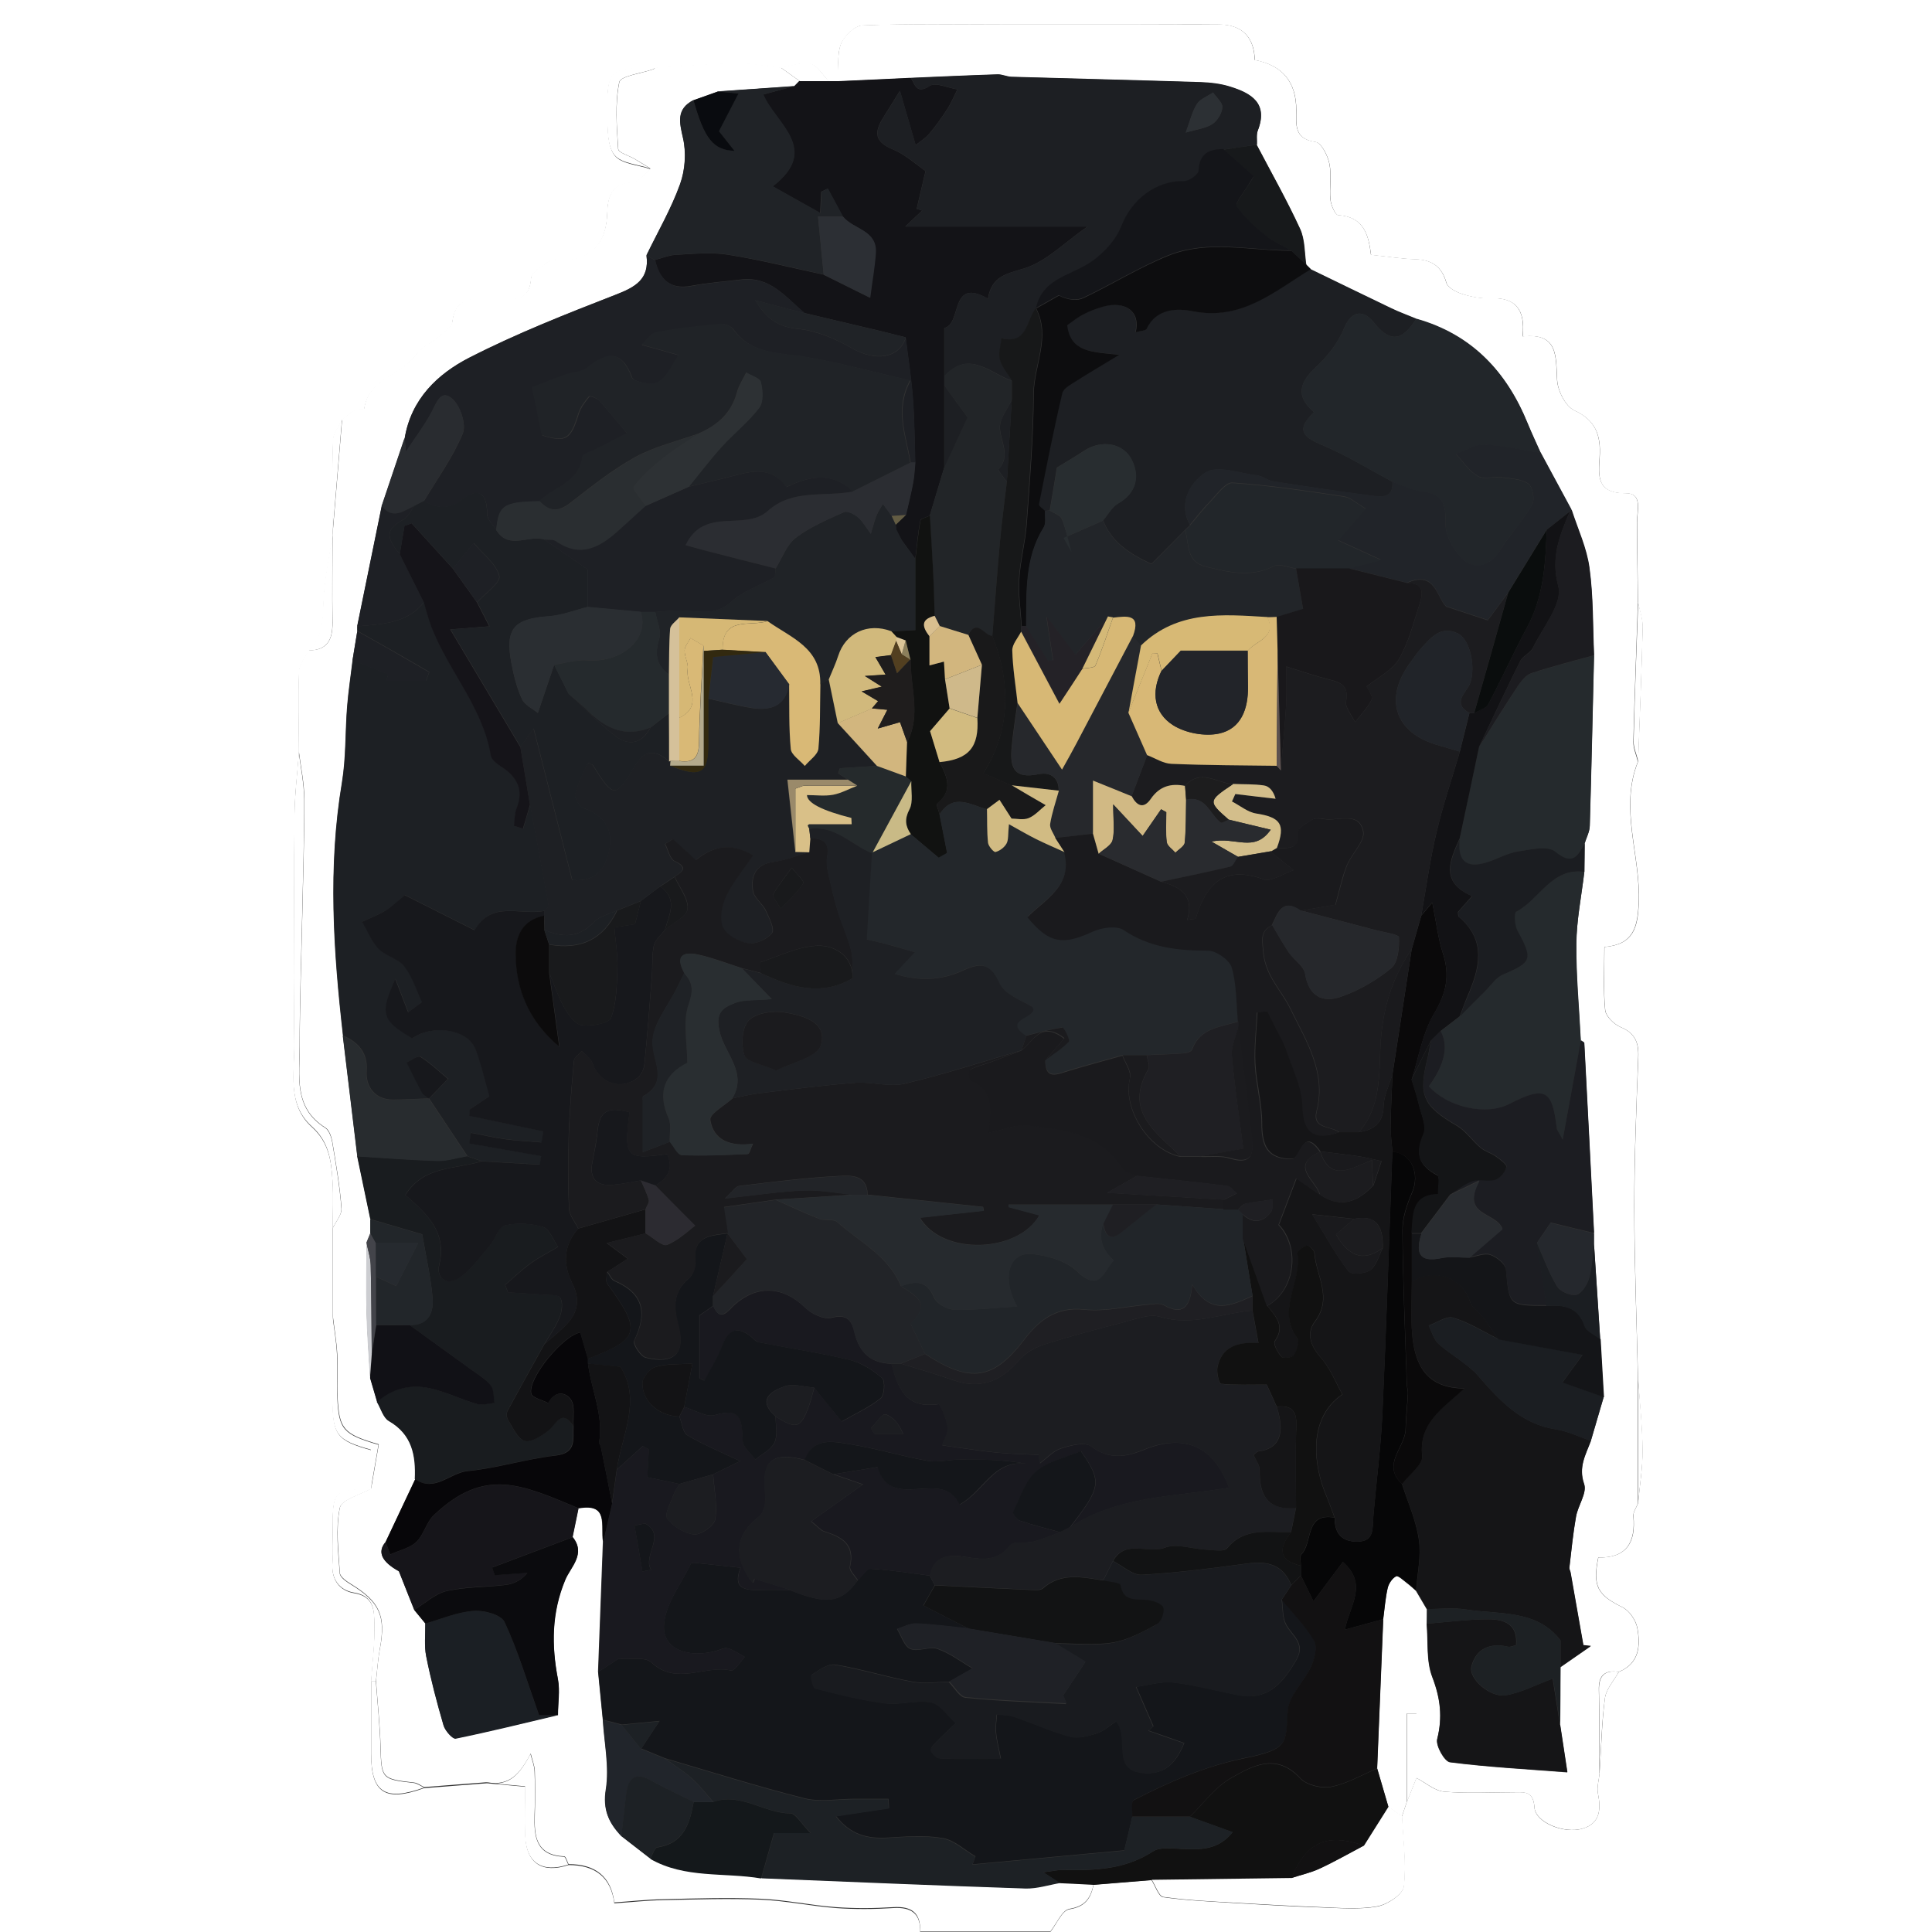 <?xml version="1.0" encoding="utf-8"?>
<svg xmlns="http://www.w3.org/2000/svg" id="Layer_2" viewBox="0 0 126.65 126.65">
  <rect x="0" y="0" width="126.65" height="126.65" fill="#333333" stroke="none"/>
  <defs>
    <style>.cls-1{fill:#060607;}.cls-2{fill:#fff;}.cls-3{fill:#b4aa8b;}.cls-4{fill:#8c7f5b;}.cls-5{fill:#d7b875;}.cls-6{fill:#d8b876;}.cls-7{fill:#d7b975;}.cls-8{fill:#cccdd1;}.cls-9{fill:#c9ba86;}.cls-10{fill:#d2b67e;}.cls-11{fill:#d2bb80;}.cls-12{fill:#d1b984;}.cls-13{fill:#d1bb83;}.cls-14{fill:#d1b97c;}.cls-15{fill:#cfb98a;}.cls-16{fill:#d4b977;}.cls-17{fill:#d5c19a;}.cls-18{fill:#dbc598;}.cls-19{fill:#d9b976;}.cls-20{fill:#d9c088;}.cls-21{fill:#d9bf8f;}.cls-22{fill:#d3be8b;}.cls-23{fill:#d6b875;}.cls-24{fill:#121112;}.cls-25{fill:#121215;}.cls-26{fill:#131315;}.cls-27{fill:#131317;}.cls-28{fill:#17181c;}.cls-29{fill:#171819;}.cls-30{fill:#17191b;}.cls-31{fill:#16151a;}.cls-32{fill:#252a2d;}.cls-33{fill:#252a2c;}.cls-34{fill:#25282d;}.cls-35{fill:#242227;}.cls-36{fill:#1f2226;}.cls-37{fill:#1f2126;}.cls-38{fill:#1f1f23;}.cls-39{fill:#1f1d1d;}.cls-40{fill:#1e2025;}.cls-41{fill:#1e2024;}.cls-42{fill:#22262a;}.cls-43{fill:#222528;}.cls-44{fill:#222529;}.cls-45{fill:#222429;}.cls-46{fill:#222428;}.cls-47{fill:#21252b;}.cls-48{fill:#212529;}.cls-49{fill:#212429;}.cls-50{fill:#202327;}.cls-51{fill:#0c0b0c;}.cls-52{fill:#0b0b0e;}.cls-53{fill:#23272b;}.cls-54{fill:#43444a;}.cls-55{fill:#121314;}.cls-56{fill:#090b0f;}.cls-57{fill:#151517;}.cls-58{fill:#151419;}.cls-59{fill:#070609;}.cls-60{fill:#14161a;}.cls-61{fill:#141517;}.cls-62{fill:#14181b;}.cls-63{fill:#141519;}.cls-64{fill:#141518;}.cls-65{fill:#0d0d0f;}.cls-66{fill:#111;}.cls-67{fill:#111116;}.cls-68{fill:#111211;}.cls-69{fill:#1d2125;}.cls-70{fill:#1d2124;}.cls-71{fill:#1d2024;}.cls-72{fill:#1d1d1e;}.cls-73{fill:#1d1f23;}.cls-74{fill:#1c1c20;}.cls-75{fill:#1c1c1f;}.cls-76{fill:#1c1d21;}.cls-77{fill:#1c1d22;}.cls-78{fill:#191b1f;}.cls-79{fill:#191a1c;}.cls-80{fill:#19181b;}.cls-81{fill:#19191f;}.cls-82{fill:#19191a;}.cls-83{fill:#191c1f;}.cls-84{fill:#0a090a;}.cls-85{fill:#0a0d0d;}.cls-86{fill:#1b1b1e;}.cls-87{fill:#1b1d21;}.cls-88{fill:#1b1f24;}.cls-89{fill:#1b1e22;}.cls-90{fill:#1a1a1d;}.cls-91{fill:#9a8a6a;}.cls-92{fill:#635c43;}.cls-93{fill:#292b2f;}.cls-94{fill:#292e31;}.cls-95{fill:#292c30;}.cls-96{fill:#2b2d32;}.cls-97{fill:#2c2b31;}.cls-98{fill:#2d3134;}.cls-99{fill:#2a2e31;}.cls-100{fill:#2a2e32;}.cls-101{fill:#2c2f34;}.cls-102{fill:#2c3034;}.cls-103{fill:#2d2008;}.cls-104{fill:#32290f;}.cls-105{fill:#26282c;}.cls-106{fill:#282d30;}.cls-107{fill:#262a2f;}.cls-108{fill:#5d5250;}.cls-109{fill:#282c2f;}.cls-110{fill:#262a2e;}.cls-111{fill:#262a31;}.cls-112{fill:#523f20;}</style>
  </defs>
  <g id="Layer_1-2">
    <path class="cls-2" d="m60.33,126.65H0C0,84.44,0,42.22,0,0c42.22,0,84.44,0,126.65,0,0,42.22,0,84.44,0,126.65-19.27,0-38.53,0-57.8,0,.42-.52.77-1.42,1.26-1.49,1.06-.17,1.4-.74,1.58-1.61l3.79-.31c.25.39.47,1.09.77,1.13,1.54.22,3.1.28,4.66.38,1.9.11,3.79.23,5.69.29,1.23.04,2.5.15,3.69-.06.66-.12,1.67-.8,1.73-1.31.17-1.5-.05-3.05-.12-4.59.11-.32.21-.63.32-.95.21-.53.42-1.05.63-1.58.61.32,1.19.85,1.82.9,1.51.13,3.05.04,4.58.04.68,0,1.27-.11,1.34,1,.06.98,1.93,1.75,3.16,1.38,1.15-.34,1.21-1.27,1-2.31-.08-.42.07-.89.11-1.33.11-1.64.14-3.29.35-4.91.08-.6.59-1.15.91-1.72,1.35-.55,1.43-1.71,1.22-2.87-.09-.51-.53-1.15-.98-1.37-1.61-.79-1.97-1.37-1.58-3.26,1.84.04,2.47-.98,2.3-2.71-.03-.27.19-.56.3-.84.11-1.16.3-2.32.29-3.48-.01-1.58-.19-3.15-.29-4.73-.09-3.76-.24-7.52-.24-11.27,0-3.26.13-6.52.26-9.77.04-.96-.22-1.58-1.16-1.97-.43-.18-.97-.71-1.01-1.12-.13-1.34-.05-2.71-.05-4.13,1.92-.16,2.18-1.29,2.25-2.86.15-3.1-1.29-6.2-.05-9.29.11-2.93.23-5.86.3-8.79.01-.54-.19-1.09-.3-1.63-.02-1.76-.06-3.53-.06-5.29,0-.75.38-1.89-.74-1.88-1.95.02-1.79-1.18-1.71-2.41.08-1.37-.25-2.37-1.66-3.02-.58-.27-1.09-1.28-1.13-1.99-.09-1.57.08-3.12-2.26-2.86.19-1.8-.49-2.58-2.14-2.5-.61.03-1.26-.1-1.84-.29-.39-.12-.93-.41-1.02-.73-.31-1.09-.97-1.51-2.05-1.54-.92-.03-1.84-.18-2.89-.29-.16-1.19-.4-2.49-2.15-2.6-.2-.01-.47-.65-.51-1.02-.08-.78.09-1.6-.07-2.36-.11-.54-.53-1.37-.91-1.42-1.42-.2-1.26-1.14-1.26-2.09q0-2.77-2.72-3.28c-.04-1.45-.78-2.31-2.31-2.33-1.81-.02-3.62,0-5.44,0-2.91,0-5.82,0-8.74,0-3.08,0-6.16-.06-9.23.06-.51.02-1.22.72-1.42,1.25-.27.73-.12,1.61-.15,2.43-.21,0-.42,0-.63,0-.4-.4-.74-1.04-1.21-1.15-.6-.14-1.29.15-1.95.26-.97-.1-1.94-.31-2.9-.29-1.77.03-3.54.19-5.31.29-3.07,0-3.19.1-3.14,3.19.01.87,0,1.95.47,2.55.45.56,1.54.61,2.35.89-.39.31-.77.87-1.18.89-1.38.07-1.63.94-1.66,2.02q-.09,3.08-3.12,3.09c-.21,0-.48-.08-.62.02-.47.34-1.22.73-1.25,1.14-.09,1.15-.63,1.44-1.63,1.37-.52-.03-1.05.01-1.57-.01-1.08-.05-1.81.24-1.96,1.5-.04.37-.57.71-.92,1.01-.47.4-1.13.66-1.47,1.15-.95,1.36-3.11,1.56-3.39,3.55,0,.05-.42-.01-.59.08-.3.16-.57.4-.85.61-.21.45-.59.9-.6,1.36-.07,2.07-.03,4.15-.03,6.22-.21,1.47-.54,2.93-.59,4.4-.04,1.19-.04,2.31-.99,3.18-.22.46-.6.91-.62,1.38-.07,1.75-.02,3.5-.01,5.26-.1,1.39-.28,2.77-.29,4.16-.04,3.53-.01,7.05-.01,10.58,0,1.45-.02,2.89,0,4.34.03,1.91-.5,4.02,1.15,5.5,1.12,1.01,1.27,2.23,1.35,3.53.07,1.05.01,2.1.01,3.16v5.69c0,1.82,0,3.64,0,5.46,0,2.35.27,2.71,2.53,3.34v2.57c-2.41.01-2.52.12-2.53,2.47,0,.79.05,1.58-.01,2.37-.09,1.09.47,1.81,1.42,1.96,1.35.22,1.31,1.21,1.33,2.08.03,1.25-.13,2.5-.22,3.75,0,1.58,0,3.16,0,4.73,0,2.55.93,3.14,3.47,2.22,1.37-.11,2.74-.21,4.11-.32.81.07,1.61.15,2.53.23,0,.95-.04,2.1,0,3.24.07,1.78,1.11,2.46,2.83,1.89q2.68,0,3,2.51c1.06-.07,2.14-.19,3.21-.21,2.13-.04,4.25-.12,6.38-.03,1.65.07,3.29.42,4.93.55,1.25.09,2.52.08,3.78,0,1.2-.07,1.79.38,1.75,1.6Z"/>
    <path class="cls-2" d="m19.58,49.27c0-1.75-.05-3.51.01-5.26.02-.47.4-.92.62-1.38,1.24.02,1.6-.69,1.59-1.81-.03-1.92,0-3.85,0-5.77.21-2.53.42-5.05.63-7.58.28-.21.54-.44.85-.61.17-.09.59-.03.59-.08.28-1.99,2.44-2.2,3.39-3.55.34-.49.99-.74,1.47-1.15.35-.3.87-.64.92-1.01.15-1.26.88-1.55,1.96-1.5.52.02,1.05-.02,1.57.01,1,.07,1.55-.22,1.63-1.37.03-.42.79-.8,1.25-1.14.14-.1.41-.02.62-.02q3.03-.02,3.12-3.09c.03-1.08.28-1.95,1.66-2.02.41-.02.79-.58,1.18-.89-.34-.21-.68-.43-1.03-.63-.37-.22-1.06-.41-1.08-.65-.1-1.46-.22-2.97.07-4.38.09-.42,1.46-.57,2.25-.86.04-.02.07-.07.11-.11,1.77-.1,3.54-.26,5.31-.29.97-.02,1.93.19,2.9.29.42.3.84.6,1.26.9-.11.11-.22.22-.32.33-1.68.12-3.37.23-5.05.35-.53.19-1.06.38-1.6.57-1.13.59-.92,1.43-.68,2.49.22.95.14,2.09-.19,3.01-.58,1.62-1.46,3.13-2.21,4.68.2,1.56-.74,2.07-2.03,2.57-3.24,1.26-6.49,2.54-9.58,4.12-2.09,1.07-3.82,2.72-4.24,5.28-.5,1.48-1,2.97-1.5,4.45-.54,2.63-1.07,5.26-1.61,7.89,0,.11,0,.21,0,.32-.1.63-.21,1.26-.31,1.89-.12,1.02-.28,2.04-.36,3.06-.13,1.66-.07,3.34-.34,4.97-.93,5.55-.56,11.07.07,16.6.32,2.63.63,5.27.95,7.9.29,1.37.57,2.74.86,4.12,0,.31,0,.61,0,.92-.08.2-.17.41-.25.61,0,1.52-.04,3.04,0,4.56.04,1.44.15,2.88.23,4.32.15.52.31,1.04.46,1.57.25.43.4,1.03.78,1.25,1.53.88,1.78,2.26,1.71,3.81-.65,1.37-1.29,2.74-1.94,4.11q-.84.98.87,1.92c.41,1.03.71,1.78,1,2.52.24.3.49.59.73.89.01.72-.08,1.47.06,2.16.31,1.53.71,3.04,1.14,4.54.1.35.58.89.79.85,2.25-.46,4.47-1.01,6.7-1.54,0-.78.14-1.59,0-2.34-.43-2.23-.42-4.37.48-6.53.35-.83,1.38-1.7.48-2.8.13-.63.26-1.26.39-1.89,2.01-.35,1.43,1.2,1.6,2.19-.11,2.84-.21,5.69-.32,8.53.1,1.05.21,2.1.31,3.15.09,1.52.43,3.09.2,4.56-.22,1.34.19,2.2,1.01,3.06.64.49,1.27.99,1.91,1.48,2.27,1.3,4.84.87,7.26,1.28,5.77.23,11.55.47,17.32.67.75.02,1.5-.23,2.26-.36.74.04,1.48.08,2.22.11-.19.87-.52,1.44-1.58,1.61-.49.08-.84.97-1.26,1.49h-8.53c.04-1.22-.55-1.67-1.75-1.6-1.26.08-2.53.09-3.78,0-1.65-.12-3.29-.48-4.93-.55-2.12-.09-4.25-.02-6.38.03-1.08.02-2.15.14-3.21.21q-.32-2.51-3-2.51c-.09-.18-.18-.51-.28-.51-1.87-.08-1.98-1.34-1.93-2.76.03-.95.03-1.89,0-2.84-.02-.38-.18-.76-.27-1.14-.69,1.32-1.39,2.16-2.87,1.88-1.37.11-2.74.21-4.11.32-.23-.1-.44-.28-.68-.3-2.1-.23-2.12-.29-2.18-2.33-.04-1.44-.2-2.88-.3-4.32.08-.72.12-1.44.26-2.15.4-2.13-.02-3.06-1.88-4.2-.3-.18-.73-.48-.75-.74-.09-1.43-.28-2.9,0-4.28.11-.54,1.34-.85,2.05-1.26.17-.98.34-1.97.5-2.89-2.33-.68-2.59-1-2.7-3.08-.05-.94.03-1.89-.02-2.83-.05-.86-.2-1.72-.3-2.57v-5.69c.21-.44.61-.89.58-1.31-.11-1.45-.36-2.89-.6-4.33-.06-.34-.2-.79-.46-.95-2.1-1.31-1.68-3.41-1.68-5.34,0-2.9.11-5.81.17-8.71.05-2.5.14-5,.13-7.49,0-1.04-.23-2.08-.36-3.13Z"/>
    <path class="cls-2" d="m104.86,116.23c-.04.45-.19.91-.11,1.33.21,1.04.15,1.97-1,2.31-1.22.36-3.09-.41-3.16-1.38-.07-1.1-.66-.99-1.34-1-1.53,0-3.06.09-4.58-.04-.63-.06-1.21-.59-1.82-.9v-4.22c-.21,0-.42,0-.63,0v5.8c-.11.32-.21.63-.32.95-.3-.21-.59-.42-.89-.63-.25-.84-.49-1.69-.74-2.53.13-3.26.27-6.52.4-9.78.09-.68.14-1.36.29-2.02.07-.3.3-.65.56-.78.13-.07.49.28.73.46.2.15.38.32.57.49.24.4.47.8.71,1.21,0,.32,0,.64-.01.96.1,1.17-.04,2.44.37,3.49.53,1.38.68,2.63.32,4.06-.11.43.48,1.48.84,1.52,2.49.32,5.01.45,7.69.66-.17-1.09-.32-2.1-.47-3.1,0-1.26.01-2.53.02-3.79l1.99-1.38c-.16-.02-.33-.03-.49-.05-.28-1.59-.56-3.18-.84-4.77-.02-.1-.09-.2-.08-.3.14-1.13.24-2.26.44-3.37.13-.73.73-1.55.53-2.12-.39-1.12.1-1.92.44-2.83.28-.96.56-1.91.84-2.87-.07-1.27-.15-2.54-.22-3.8-.14-2.1-.28-4.19-.41-6.29,0-.21,0-.43,0-.64-.21-4.15-.42-8.31-.64-12.46,0-.07-.15-.12-.23-.18-.11-2.11-.32-4.23-.29-6.34.02-1.57.34-3.13.52-4.69,0-.63.01-1.26.02-1.89.12-.39.33-.77.34-1.16.11-3.72.19-7.44.28-11.17-.09-1.91-.05-3.84-.3-5.72-.18-1.3-.77-2.55-1.17-3.82-.67-1.24-1.34-2.48-2.01-3.72-.29-.64-.6-1.28-.86-1.94-1.39-3.41-3.68-5.84-7.3-6.87-.55-.23-1.12-.43-1.65-.69-1.76-.84-3.51-1.7-5.27-2.55-.1-.1-.2-.2-.29-.29-.12-.8-.08-1.68-.41-2.39-.86-1.87-1.88-3.67-2.84-5.5.02-.31-.05-.66.06-.94.69-1.78-.43-2.43-1.8-2.86-.63-.2-1.31-.27-1.97-.3-4.13-.13-8.25-.23-12.38-.35-.3,0-.6-.17-.9-.16-1.9.06-3.8.15-5.7.23-1.58.07-3.16.15-4.74.22.03-.82-.11-1.7.15-2.43.19-.54.91-1.23,1.42-1.25,3.07-.12,6.15-.06,9.23-.06,2.91,0,5.82,0,8.74,0,1.81,0,3.62-.01,5.44,0,1.53.02,2.27.88,2.31,2.33q2.72.51,2.72,3.28c0,.95-.16,1.89,1.26,2.09.38.05.8.89.91,1.42.16.76-.01,1.57.07,2.36.04.37.31,1,.51,1.02,1.75.11,2,1.4,2.15,2.6,1.06.11,1.97.26,2.89.29,1.08.03,1.74.45,2.05,1.54.09.32.63.61,1.02.73.59.19,1.23.31,1.84.29,1.65-.08,2.33.7,2.14,2.5,2.34-.25,2.17,1.3,2.26,2.86.04.7.55,1.72,1.13,1.99,1.42.65,1.74,1.65,1.66,3.02-.07,1.22-.24,2.42,1.71,2.41,1.12-.01.74,1.13.74,1.88,0,1.76.04,3.53.06,5.29-.1,3.03-.22,6.07-.3,9.11-.01.44.19.88.3,1.32-1.24,3.1.2,6.19.05,9.29-.08,1.57-.34,2.7-2.25,2.86,0,1.42-.08,2.79.05,4.13.04.41.58.94,1.01,1.12.95.39,1.2,1.01,1.16,1.97-.12,3.26-.26,6.52-.26,9.77,0,3.76.16,7.52.24,11.27v8.21c-.1.28-.32.57-.3.84.16,1.73-.46,2.76-2.3,2.71-.39,1.89-.04,2.47,1.58,3.26.45.22.89.86.98,1.37.21,1.15.13,2.32-1.22,2.87-.94-.14-1.33.25-1.3,1.2.04,1.81.03,3.62.04,5.43Z"/>
    <path class="cls-27" d="m54.96,5.32c1.58-.07,3.16-.15,4.74-.22.29.44.36,1.11,1.25.53.39-.25,1.19.14,1.81.23-.22.43-.4.88-.66,1.28-.36.56-.75,1.11-1.18,1.62-.24.29-.58.49-.9.75-.35-1.23-.64-2.2-1.03-3.56-.53.86-.77,1.25-1.02,1.64-.59.92-.8,1.64.53,2.19.87.36,1.61,1.05,2.17,1.43-.23.97-.4,1.73-.58,2.48.12.04.24.07.36.11-.32.3-.63.6-1.11,1.05h11.95c-1.51,1.05-2.69,2.28-4.11,2.73-1.16.37-2.17.48-2.42,2-2.52-1.46-1.69,1.68-2.86,1.92,0,1.09,0,2.11,0,3.14,0,.21,0,.42,0,.63,0,1.79,0,3.58,0,5.37-.32,1.05-.63,2.11-.95,3.16-.21.11-.59.18-.62.32-.16.83-.23,1.68-.33,2.52-.31-.43-.62-.85-.93-1.28-.11-.21-.22-.43-.33-.64,0-.11-.02-.21-.03-.32.22-.21.44-.43.67-.64.16-.71.34-1.41.47-2.12.08-.43.09-.87.14-1.31-.04-1.39-.04-2.78-.15-4.16-.1-1.36-.31-2.71-.48-4.06-.6-.15-1.21-.3-1.81-.45-1.6-.38-3.21-.76-4.82-1.14-1.22-1.03-2.24-2.42-4.13-2.2-1.09.13-2.18.21-3.26.41-1.43.28-2.1-.42-2.42-1.68.45-.12.9-.31,1.35-.34,1.15-.06,2.33-.19,3.45-.01,2.1.33,4.17.86,6.25,1.3.98.49,1.97.97,3.04,1.51.14-1.1.31-2.02.37-2.95.1-1.49-1.47-1.53-2.14-2.36-.33-.61-.66-1.22-.99-1.83-.14.07-.28.13-.42.2-.02.41-.04.81-.07,1.4-1.11-.62-2.04-1.14-3.12-1.75,3.18-2.44.15-4.14-.62-6.02.78-.21,1.41-.38,2.04-.55.11-.11.22-.22.32-.33.63,0,1.27,0,1.9,0,.21,0,.42,0,.63,0Z"/>
    <path class="cls-66" d="m90.28,115.92c.25.84.49,1.69.74,2.53-.53.85-1.07,1.69-1.6,2.54-2.3-.79-3.71-.39-4.77,2.14-3.05.04-6.11.08-9.16.12l-3.79.31c-.74-.04-1.48-.08-2.22-.11-.28-.18-.55-.36-1.09-.71.64-.08.98-.17,1.32-.16,2.05.05,4.04-.02,5.87-1.21.48-.31,1.28-.19,1.93-.16,1.22.06,2.38.05,3.29-1.1-1.09-.39-1.94-.7-2.8-1.01.89-.86,1.65-1.94,2.69-2.53,1.4-.8,2.97-1.68,4.54.01.42.45,1.4.69,2.03.56,1.04-.2,2.01-.78,3.01-1.2Z"/>
    <path class="cls-2" d="m75.49,123.23c3.05-.04,6.11-.08,9.16-.12.62-.2,1.27-.34,1.86-.62.99-.46,1.95-1.01,2.92-1.52.53-.85,1.07-1.69,1.6-2.54.3.21.59.42.89.63.07,1.53.29,3.08.12,4.59-.06.52-1.07,1.19-1.73,1.31-1.2.22-2.46.11-3.69.06-1.9-.07-3.79-.18-5.69-.29-1.56-.09-3.12-.16-4.66-.38-.3-.04-.52-.74-.77-1.13Z"/>
    <path class="cls-2" d="m19.58,49.27c.13,1.04.35,2.08.36,3.13.01,2.5-.08,5-.13,7.49-.06,2.9-.17,5.81-.17,8.71,0,1.93-.42,4.03,1.68,5.34.25.16.4.61.46.95.24,1.44.49,2.88.6,4.33.03.42-.37.87-.58,1.31,0-1.05.05-2.11-.01-3.16-.08-1.3-.22-2.52-1.35-3.53-1.66-1.49-1.13-3.59-1.15-5.5-.02-1.45,0-2.89,0-4.34,0-3.53-.03-7.05.01-10.58.02-1.39.19-2.77.29-4.16Z"/>
    <path class="cls-2" d="m31.9,116.86c1.48.28,2.18-.56,2.87-1.88.1.38.26.76.27,1.14.04.94.04,1.89,0,2.84-.04,1.41.07,2.68,1.93,2.76.1,0,.19.33.28.51-1.72.56-2.76-.11-2.83-1.89-.05-1.15,0-2.3,0-3.24-.91-.08-1.72-.16-2.53-.23Z"/>
    <path class="cls-2" d="m24.32,97.6c-.72.41-1.95.72-2.05,1.26-.28,1.37-.1,2.85,0,4.28.02.27.45.56.75.74,1.86,1.14,2.28,2.07,1.88,4.2-.13.71-.17,1.43-.26,2.15h-.32c.08-1.25.25-2.5.22-3.75-.02-.87.01-1.86-1.33-2.08-.95-.15-1.51-.87-1.42-1.96.06-.78.01-1.58.01-2.37,0-2.35.12-2.46,2.53-2.47Z"/>
    <path class="cls-2" d="m24.32,110.23h.32c.11,1.44.26,2.88.3,4.32.06,2.04.08,2.1,2.18,2.33.23.03.45.2.68.3-2.55.92-3.47.33-3.47-2.22,0-1.58,0-3.16,0-4.73Z"/>
    <path class="cls-2" d="m21.79,86.23c.11.86.26,1.71.3,2.57.05.94-.03,1.89.02,2.83.1,2.08.37,2.4,2.7,3.08-.16.92-.33,1.91-.5,2.89v-2.57c-2.26-.63-2.52-.99-2.53-3.34,0-1.82,0-3.64,0-5.46Z"/>
    <path class="cls-2" d="m42.95,4.42s-.07.1-.11.11c-.78.28-2.16.44-2.25.86-.29,1.41-.16,2.92-.07,4.38.02.24.71.43,1.08.65.35.21.68.42,1.03.63-.81-.28-1.9-.33-2.35-.89-.48-.6-.46-1.68-.47-2.55-.05-3.09.07-3.19,3.14-3.19Z"/>
    <path class="cls-2" d="m21.79,35.06c0,1.92-.02,3.85,0,5.77.02,1.11-.35,1.82-1.59,1.81.95-.87.94-1.99.99-3.18.05-1.47.38-2.94.59-4.4Z"/>
    <path class="cls-2" d="m92.23,118.13v-5.8c.21,0,.42,0,.63,0v4.22c-.21.53-.42,1.05-.63,1.58Z"/>
    <path class="cls-2" d="m22.42,27.48c-.21,2.53-.42,5.05-.63,7.58,0-2.07-.04-4.15.03-6.22.01-.46.39-.91.6-1.36Z"/>
    <path class="cls-2" d="m107.39,49.9c-.1-.44-.31-.88-.3-1.32.07-3.04.19-6.07.3-9.11.11.54.31,1.09.3,1.63-.07,2.93-.19,5.86-.3,8.79Z"/>
    <path class="cls-2" d="m54.33,5.32c-.63,0-1.27,0-1.9,0-.42-.3-.84-.6-1.26-.9.65-.1,1.35-.39,1.95-.26.47.11.81.75,1.21,1.15Z"/>
    <path class="cls-2" d="m107.39,98.54v-8.21c.11,1.58.28,3.15.29,4.73.01,1.16-.19,2.32-.29,3.48Z"/>
    <path class="cls-2" d="m104.86,116.23c-.01-1.81,0-3.62-.04-5.43-.02-.95.37-1.34,1.3-1.2-.32.57-.83,1.12-.91,1.72-.22,1.62-.25,3.27-.35,4.91Z"/>
    <path class="cls-60" d="m39.53,112.75c-.1-1.05-.21-2.1-.31-3.15.48-.31.96-.63,1.33-.87.78.07,1.74-.13,2.15.25,1.65,1.56,3.51.14,5.22.53.23.05.61-.58.91-.89-.37-.2-.73-.45-1.13-.57-.21-.06-.5.1-.75.17-1.79.49-3.46-.07-3.43-1.59.02-1.39,1.12-2.77,1.77-4.14.03-.06.29-.04.44-.02.88.09,1.75.19,2.81.3-.56,1.42.34,1.49,1.36,1.46.63-.02,1.26,0,1.89,0,2.4.98,3.38.84,4.42-.63.28-.27.58-.78.85-.76,1.3.07,2.6.28,3.89.45.11.21.21.42.32.63-.22.39-.44.78-.75,1.32,1.06.54,2.01,1.03,2.96,1.52-1.14-.12-2.28-.27-3.42-.32-.41-.02-.84.22-1.26.35.28.46.47,1.15.88,1.31.5.21,1.25-.19,1.78,0,.81.28,1.53.84,2.29,1.28l-1.53.87c-.81,0-1.64.13-2.43-.02-1.69-.31-3.34-.84-5.03-1.11-.48-.08-1.07.37-1.55.67-.08.05.09.85.25.89,1.51.38,3.03.77,4.57.97,1,.13,2.07-.24,3.04-.05.6.12,1.07.88,1.6,1.35-.39.37-.79.73-1.17,1.12-.19.2-.49.46-.46.66.03.21.38.53.6.53,1.29.05,2.58.02,3.98.02-.14-.72-.28-1.23-.32-1.74-.04-.38.04-.77.06-1.16.39.05.79.03,1.15.16,1.22.42,2.41.96,3.66,1.3.53.14,1.19-.04,1.75-.22.45-.15.84-.51,1.27-.79.93,1.12-.42,3.31,1.92,3.4,1.39.06,2.04-.79,2.53-1.97-.82-.29-1.58-.56-2.34-.82.11-.09.21-.19.32-.28-.34-.77-.67-1.55-1.13-2.59.78-.1,1.64-.37,2.45-.28,1.44.16,2.84.56,4.27.83,1.95.37,2.91-.83,3.78-2.31.64-1.1-.28-1.58-.67-2.32-.25-.46-.2-1.08-.28-1.64.72.89,1.55,1.71,2.12,2.69.23.4.03,1.18-.2,1.69-.45,1.01-1.47,1.92-1.53,2.91-.12,2.13.07,2.51-2.82,3.1-2.61.54-4.97,1.56-7.29,2.76-.17.09-.06.7-.08,1.06-.15.64-.3,1.27-.53,2.23-3.07.28-6.51.6-9.95.92.06-.17.12-.35.19-.52-.71-.42-1.38-1.07-2.15-1.2-1.16-.2-2.39-.1-3.59-.03-1.34.08-2.45-.19-3.4-1.41,1.32-.2,2.39-.36,3.47-.52,0-.2-.02-.41-.03-.61-.75,0-1.51,0-2.26,0-1.09,0-2.23.22-3.25-.04-3.07-.77-6.09-1.73-9.13-2.62-.52-.21-1.05-.43-1.57-.64.29-.44.58-.88,1.2-1.81-1.12.11-1.79.17-2.47.24-.41-.11-.81-.21-1.22-.32Z"/>
    <path class="cls-81" d="m51.8,104.23c-.63,0-1.26-.02-1.89,0-1.01.03-1.91-.04-1.36-1.46-1.05-.11-1.93-.21-2.81-.3-.15-.02-.41-.04-.44.02-.65,1.37-1.75,2.75-1.77,4.14-.03,1.52,1.64,2.07,3.43,1.59.25-.07.54-.24.75-.17.4.12.76.37,1.13.57-.31.31-.69.94-.91.89-1.71-.39-3.57,1.02-5.22-.53-.41-.39-1.37-.18-2.15-.25-.37.24-.85.56-1.33.87.11-2.84.21-5.69.32-8.53.19-.84.39-1.68.58-2.52.1-.74.21-1.47.31-2.21.57-.52,1.14-1.03,1.71-1.55.13.08.26.15.39.23-.03.57-.06,1.15-.1,1.82.7.15,1.4.29,2.1.44-.12.22-.28.42-.36.65-.19.54-.64,1.31-.44,1.6.38.53,1.13,1,1.76,1.06.45.04,1.32-.57,1.39-.99.15-.95-.07-1.96-.14-2.95.51-.25,1.02-.5,1.77-.87-1.35-.64-2.45-1.09-3.45-1.69-.31-.19-.36-.81-.53-1.23.11-.21.21-.42.32-.63.68.2,1.45.71,2.02.53,1.79-.55,1.76.45,1.81,1.69.02.42.54.82.83,1.23.44-.37,1.04-.65,1.26-1.12.22-.47.06-1.12.07-1.7,1.37.87,1.65.78,2.19-.71.14-.39.23-.79.34-1.18.59.72,1.17,1.44,1.81,2.22.89-.51,1.8-.91,2.55-1.52.25-.2.31-1.15.09-1.33-.61-.53-1.36-1.01-2.13-1.19-1.97-.47-3.99-.77-5.98-1.16-.18-.04-.33-.25-.49-.38-.91-.7-1.47-.45-1.87.61-.3.8-.77,1.54-1.17,2.3-.11-.06-.22-.12-.33-.17v-4.11c.13-.09.51-.36.9-.63.46,1.14,1.03.26,1.35-.03,1.5-1.36,3.22-1.28,4.69.16.41.4,1.22.78,1.71.65,1.05-.27,1.33.2,1.52,1,.3,1.27,1.07,1.99,2.42,2.01.4,1.59.94,2.98,3.07,2.65.14-.02.54.97.62,1.52.05.38-.24.81-.37,1.18,1.33.18,2.46.37,3.6.48.91.09,1.83.1,2.74.15.02.19.04.37.06.56.46-.34.87-.81,1.38-.98.63-.2,1.56-.45,1.97-.15,1.19.88,2.24.73,3.48.23,2.64-1.08,4.56-.26,5.58,2.49-3.57.6-7.29.52-10.43,2.6,2.06-2.66,2.11-2.98.72-5-.98.42-2.15.65-2.93,1.33-.73.64-1.06,1.74-1.51,2.67-.05.1.24.5.43.56.87.29,1.76.51,2.65.76-.59.21-1.17.46-1.78.62-.49.12-1.26-.06-1.48.22-.83,1.06-1.77.97-2.92.78-.94-.15-2.09-.19-2.34,1.22-1.3-.16-2.59-.37-3.89-.45-.27-.01-.56.49-.85.76-.18-.3-.57-.66-.52-.91.35-1.48-.55-1.95-1.69-2.31-.22-.07-.39-.29-.85-.66,1.17-.84,2.2-1.57,3.39-2.42-.79-.27-1.35-.47-1.91-.66.91-.15,1.82-.3,2.89-.47.83,3.02,4.26.01,5.37,2.46,1.61-.89,2.21-2.92,4.34-2.68-1.51-.27-2.93-.28-4.35-.27-.7,0-1.43.2-2.11.08-1.69-.3-3.35-.81-5.04-1.08-1.11-.18-2.41-.51-3,1.02-2.19-.56-2.85.06-2.59,2.27.06.47-.09,1.19-.41,1.44-1.57,1.22-1.65,2.57-.6,4.12.06.09.14.15.21.23.03-.09.07-.18.1-.27.78.24,1.57.49,2.35.73Zm-9.52-4.36c-.23.04-.45.08-.68.13.17,1,.34,2.01.52,3.01.19-.03.38-.07.57-.1-.6-.92,1.03-2.28-.4-3.04Zm14.81-6.25c.08.13.16.25.24.38h1.88c-.27-.66-.67-1.14-1.16-1.29-.21-.06-.63.59-.95.91Z"/>
    <path class="cls-71" d="m23.42,41.38c0-.11,0-.21,0-.32,1.59-.15,3.24-.16,4.38-1.58.17.54.3,1.09.5,1.62,1.1,2.89,3.36,5.25,3.89,8.42.05.28.4.55.67.73,1.05.68,1.52,1.52,1.01,2.77-.14.34-.11.74-.16,1.12.2.06.39.12.59.18.15-.52.3-1.05.46-1.57.41,2.19.82,4.39,1.21,6.59.02.1-.17.24-.26.36-1.54.34-3.45-.73-4.59,1.27-1.56-.79-3.13-1.58-4.57-2.3-.48.4-.84.76-1.26,1.01-.48.29-1.02.5-1.54.74.35.6.62,1.29,1.09,1.78.46.47,1.28.63,1.67,1.13.52.68.79,1.56,1.17,2.35-.3.22-.61.45-.91.67-.28-.73-.56-1.45-.84-2.18-1.05,2.29-.86,2.72,1.11,3.89,1.35-.95,3.66-.59,4.15.71.38,1,.61,2.05.91,3.08-.45.3-.87.59-1.29.87-.01.14-.02.28-.03.42,1.62.34,3.23.68,4.85,1.02-.04.24-.08.48-.12.72-.79-.07-1.59-.1-2.38-.21-.75-.1-1.5-.28-2.24-.42l-.11.7c1.57.28,3.14.55,4.71.83-.03.19-.06.38-.09.56l-3.79-.22c-.32-.11-.63-.21-.95-.32-.84-1.26-1.68-2.53-2.52-3.79.42-.43.83-.86,1.25-1.29-.6-.49-1.16-1.04-1.81-1.45-.16-.1-.59.24-.9.37.33.66.65,1.32,1,1.96.09.17.31.27.46.4-.78.03-1.57.07-2.35.08-1.14.02-1.83-.79-1.75-1.91.08-1.12-.52-1.86-1.54-2.28-.63-5.53-1-11.06-.07-16.6.27-1.63.21-3.31.34-4.97.08-1.02.24-2.04.36-3.06.78.31,1.55.63,2.33.94-.04.14-.09.28-.13.41h2.61c.07-.19.14-.37.21-.56-.86-.5-1.72-1-2.58-1.49-.71-.4-1.42-.8-2.13-1.2Z"/>
    <path class="cls-40" d="m59.38,22.11c.16,1.35.38,2.7.48,4.06.1,1.38.1,2.77.15,4.16-.1,0-.2,0-.31,0-.27-1.73-1.05-3.45-.01-5.37-2.31-.54-4.53-1.15-6.8-1.54-1.74-.3-3.58-.14-4.79-1.81-.16-.22-.56-.39-.83-.36-1.42.13-2.84.29-4.23.55-.36.07-.64.53-.96.82.39.11.78.21,1.17.32.42.12.85.24,1.27.36-.43.61-.74,1.42-1.32,1.75-.42.24-1.64,0-1.75-.29-.71-1.9-1.67-1.63-2.95-.63-.38.3-.99.3-1.48.47-.78.28-1.55.59-2.11.81.25,1.23.43,2.13.64,3.14,1.56.47,1.87.29,2.39-1.4.13-.42.42-.8.7-1.14.05-.06.5.1.65.26.56.61,1.08,1.26,1.83,2.15-.62.32-1.26.65-1.9.98-.36.19-.98.35-1.02.59-.24,1.68-1.86,1.94-2.81,2.88-2.38.05-2.7.26-2.85,1.89-.21-.35-.6-.7-.6-1.04,0-1.39-.56-1.8-1.66-.95-.88.68-1.64.55-2.49.09.88-1.47,1.9-2.87,2.55-4.44.24-.59-.16-1.79-.67-2.26-.75-.68-1.05.22-1.37.85-.44.85-1.04,1.62-1.69,2.61-.04-.47-.06-.68-.08-.89.42-2.55,2.15-4.21,4.24-5.28,3.09-1.58,6.34-2.86,9.58-4.12,1.29-.5,2.23-1.01,2.03-2.57.19.1.39.2.58.31.31,1.27.99,1.96,2.42,1.68,1.07-.21,2.17-.29,3.26-.41,1.88-.22,2.91,1.18,4.13,2.2-1-.26-2-.52-3.26-.85.77,1.25,1.53,1.74,2.79,1.87,1.22.12,2.47.65,3.55,1.27,1.54.89,3.11.68,3.54-.71Z"/>
    <path class="cls-83" d="m30.63,75.8c.32.11.63.21.95.32-1.73.54-3.81.28-5.01,2.21,1.39,1.23,2.73,2.4,2.22,4.57-.22.95.56,1.42,1.38.82.76-.56,1.33-1.37,1.95-2.1.36-.42.58-1.21.98-1.3.8-.18,1.72-.13,2.5.11.42.13.66.85.98,1.3-.59.35-1.21.66-1.77,1.06-.6.43-1.13.95-1.7,1.43.06.16.12.33.18.49.74.05,1.48.09,2.22.15.42.04,1.07-.03,1.21.21.19.31.11.91-.05,1.3-.25.61-.65,1.16-.99,1.74-.81,1.45-1.62,2.9-2.41,4.36-.08.15-.07.45.02.59.33.51.63,1.26,1.1,1.39.44.12,1.13-.34,1.58-.7.53-.42.84-1.44,1.6-.27-.04.85.23,1.76-1.18,1.93-1.94.23-3.84.83-5.78,1.02-1.16.12-2.13,1.41-3.42.53.07-1.56-.18-2.93-1.71-3.81-.37-.22-.52-.82-.78-1.25,1-.89,2.2-1.18,3.46-.9,1.05.23,2.05.73,3.09,1.03.35.1.76-.04,1.15-.07-.07-.39-.03-.86-.24-1.14-.3-.4-.78-.68-1.19-.98-1.38-1-2.76-2-4.14-2.99,1.21.05,1.6-.77,1.53-1.72-.1-1.34-.42-2.67-.68-4.22-.94-.28-2.17-.64-3.41-1l-.86-4.12c1.75.11,3.49.25,5.24.3.65.02,1.31-.2,1.97-.31Z"/>
    <path class="cls-69" d="m43.59,115.29c3.04.89,6.06,1.85,9.13,2.62,1.02.26,2.17.04,3.25.04.75,0,1.51,0,2.26,0,0,.2.02.41.03.61-1.07.16-2.15.32-3.47.52.96,1.22,2.07,1.49,3.4,1.41,1.2-.08,2.43-.17,3.59.03.76.13,1.43.78,2.15,1.2-.06.17-.12.35-.19.52,3.44-.32,6.89-.64,9.95-.92.23-.96.38-1.59.53-2.23,1.26,0,2.53,0,3.79,0,.86.31,1.71.62,2.8,1.01-.92,1.15-2.07,1.16-3.29,1.1-.65-.03-1.45-.15-1.93.16-1.83,1.19-3.82,1.26-5.87,1.21-.34,0-.68.08-1.32.16.53.35.81.53,1.09.71-.75.13-1.51.38-2.26.36-5.78-.19-11.55-.44-17.32-.67.28-.99.56-1.98.84-2.97h2.4c-.65-.66-.98-1.29-1.31-1.29-1.74,0-3.27-1.39-5.08-.75-.46-.52-.89-1.08-1.4-1.54-.54-.48-1.17-.87-1.76-1.3Z"/>
    <path class="cls-50" d="m42.95,17.05c-.19-.1-.39-.2-.58-.31.75-1.55,1.63-3.06,2.21-4.68.33-.92.41-2.06.19-3.01-.24-1.06-.45-1.89.68-2.49.71,2.53,1.3,3.27,2.69,3.32-.36-.46-.71-.89-1.02-1.29.43-.83.82-1.58,1.28-2.47-.65-.06-1-.09-1.36-.13,1.68-.12,3.37-.23,5.05-.35-.63.17-1.26.34-2.04.55.77,1.88,3.79,3.58.62,6.02,1.08.61,2.01,1.13,3.12,1.75.03-.59.05-.99.07-1.4.14-.07.28-.13.42-.2.33.61.66,1.22.99,1.83-.58,0-1.17,0-1.65,0,.14,1.45.26,2.63.37,3.8-2.08-.45-4.15-.97-6.25-1.3-1.12-.18-2.3-.05-3.45.01-.46.02-.9.22-1.35.34Z"/>
    <path class="cls-31" d="m37.93,98.87c-.13.63-.26,1.26-.39,1.89-1.76.66-3.52,1.33-5.28,1.99.06.17.12.33.17.5.71-.05,1.43-.1,2.14-.15-.43.51-.92.73-1.43.79-1.29.15-2.61.11-3.86.4-.76.17-1.42.81-2.13,1.24-.3-.74-.59-1.49-1-2.52q-1.71-.95-.87-1.92c.1.27.2.54.3.82.58-.27,1.28-.42,1.72-.83.49-.46.65-1.28,1.14-1.75,3.35-3.17,5.74-2.01,9.49-.45Z"/>
    <path class="cls-59" d="m37.93,98.87c-3.75-1.56-6.14-2.72-9.49.45-.49.46-.65,1.28-1.14,1.75-.44.42-1.14.56-1.72.83-.1-.27-.2-.54-.3-.82.65-1.37,1.29-2.74,1.94-4.11,1.29.88,2.26-.41,3.42-.53,1.94-.19,3.84-.8,5.78-1.02,1.41-.16,1.14-1.08,1.18-1.93-.04-.59.12-1.33-.17-1.74-.4-.57-1.09-.54-1.48.23-.39-.21-1.06-.35-1.12-.63-.23-1.02,2.12-3.83,3.22-4,.17.58.33,1.15.5,1.73,0,.1,0,.21,0,.31.21,1.73,1.03,3.36.73,5.16-.01.09.09.19.11.29.25,1.24.5,2.47.74,3.71l-.58,2.52c-.18-.99.41-2.54-1.6-2.19Z"/>
    <path class="cls-88" d="m36.57,112.44c-2.23.53-4.46,1.08-6.7,1.54-.2.04-.68-.51-.79-.85-.44-1.5-.84-3.01-1.14-4.54-.14-.7-.05-1.44-.06-2.16,1.05-.3,2.09-.75,3.16-.83.68-.05,1.81.25,2.03.72.87,1.85,1.45,3.84,2.27,6.12h1.23Z"/>
    <path class="cls-52" d="m36.57,112.44h-1.23c-.81-2.28-1.4-4.27-2.27-6.12-.22-.47-1.35-.78-2.03-.72-1.07.08-2.11.53-3.16.83-.24-.3-.49-.59-.73-.89.71-.43,1.37-1.06,2.13-1.24,1.25-.28,2.58-.24,3.86-.4.51-.06,1-.28,1.43-.79-.71.05-1.43.1-2.14.15-.06-.17-.12-.33-.17-.5,1.76-.66,3.52-1.33,5.28-1.99.9,1.1-.14,1.97-.48,2.8-.9,2.16-.91,4.3-.48,6.53.14.75,0,1.56,0,2.34Z"/>
    <path class="cls-62" d="m46.74,118.13c1.81-.65,3.34.74,5.08.75.33,0,.67.63,1.31,1.29h-2.4c-.28.99-.56,1.98-.84,2.97-2.42-.41-4.99.02-7.26-1.28.15-.26.27-.72.46-.75,1.74-.26,2.12-1.56,2.38-2.97h1.26Z"/>
    <path class="cls-109" d="m30.63,75.8c-.66.11-1.32.33-1.97.31-1.75-.05-3.49-.19-5.24-.3-.32-2.63-.63-5.27-.95-7.9,1.02.42,1.62,1.16,1.54,2.28-.08,1.11.61,1.93,1.75,1.91.78-.01,1.57-.05,2.35-.08,0,0,0,0,0,0,.84,1.26,1.68,2.53,2.52,3.79Z"/>
    <path class="cls-67" d="m26.85,86.86c1.38,1,2.76,1.99,4.14,2.99.42.31.89.58,1.19.98.21.28.17.75.24,1.14-.38.03-.8.17-1.15.07-1.04-.3-2.04-.8-3.09-1.03-1.26-.28-2.46.01-3.46.9-.15-.52-.31-1.04-.46-1.57.04-.53.08-1.05.12-1.58.1-.63.19-1.26.29-1.89.73,0,1.46,0,2.19-.01Z"/>
    <path class="cls-95" d="m26.52,28.72c.02.21.04.41.08.89.65-1,1.25-1.77,1.69-2.61.33-.63.63-1.53,1.37-.85.52.47.92,1.67.67,2.26-.65,1.56-1.67,2.97-2.55,4.44-.21.11-.42.21-.63.32-.71.36-1.42.92-2.14.01.5-1.48,1-2.97,1.5-4.45Z"/>
    <path class="cls-40" d="m25.02,33.17c.72.91,1.43.34,2.14-.01-.23.3-.39.72-.7.89-1.15.64-1.22,1.12-.25,2.27.53,1.05,1.05,2.11,1.58,3.16-1.14,1.42-2.78,1.43-4.38,1.58.54-2.63,1.07-5.26,1.61-7.89Z"/>
    <path class="cls-47" d="m46.74,118.13h-1.26c-.92-.46-1.87-.89-2.76-1.39-1.08-.61-1.54-.19-1.67.9-.11.91-.21,1.82-.31,2.74-.82-.86-1.22-1.72-1.01-3.06.24-1.47-.11-3.04-.2-4.56.41.11.81.21,1.22.32.42.52.85,1.05,1.27,1.57.52.21,1.05.43,1.57.64.59.43,1.22.81,1.76,1.3.52.46.94,1.03,1.4,1.54Z"/>
    <path class="cls-69" d="m40.73,120.37c.1-.91.21-1.82.31-2.74.13-1.09.59-1.51,1.67-.9.9.51,1.84.93,2.76,1.39-.26,1.41-.64,2.71-2.38,2.97-.19.03-.31.49-.46.75-.64-.49-1.27-.99-1.91-1.48Z"/>
    <path class="cls-42" d="m26.85,86.86c-.73,0-1.46,0-2.19.01,0-1.06,0-2.11-.01-3.17.42.19.83.38,1.32.61.44-.86.85-1.66,1.44-2.82h-2.78l-.36-.64c0-.31,0-.61,0-.92,1.23.36,2.47.72,3.41,1,.26,1.55.58,2.88.68,4.22.07.95-.32,1.77-1.53,1.72Z"/>
    <path class="cls-40" d="m23.42,41.38c.71.4,1.42.79,2.13,1.2.86.49,1.72,1,2.58,1.49-.07.19-.14.37-.21.56h-2.61c.04-.14.09-.28.13-.41-.78-.31-1.55-.63-2.33-.94.1-.63.21-1.26.31-1.89Z"/>
    <path class="cls-56" d="m47.05,6c.36.03.71.07,1.36.13-.46.89-.85,1.64-1.28,2.47.31.4.66.83,1.02,1.29-1.39-.05-1.98-.79-2.69-3.32.53-.19,1.06-.38,1.6-.57Z"/>
    <path class="cls-8" d="m24.37,88.76c-.04.53-.08,1.05-.12,1.58-.08-1.44-.2-2.88-.23-4.32-.04-1.52,0-3.04,0-4.56.1.49.26.98.28,1.47.05,1.94.05,3.89.07,5.84Z"/>
    <path class="cls-54" d="m24.37,88.76c-.02-1.95-.02-3.89-.07-5.84-.01-.49-.18-.98-.28-1.47.08-.2.17-.41.25-.61.12.21.24.43.36.64,0,.74,0,1.48.01,2.22,0,1.06,0,2.11.01,3.17-.1.63-.19,1.26-.29,1.89Z"/>
    <path class="cls-73" d="m85.93,17.65c1.76.85,3.51,1.71,5.27,2.55.54.26,1.1.46,1.65.69-.82,1.29-1.61,1.75-2.79.25-.62-.78-1.43-.9-1.97.42-.38.93-1.07,1.8-1.81,2.49-1.08,1-1.39,1.91-.14,2.97-1.18,1.12-.77,1.61.48,2.13,1.61.67,3.11,1.6,4.66,2.43.08,1.1-.7,1.01-1.37.92-2.16-.29-4.31-.6-6.46-.94-.34-.05-.66-.34-1-.38-1.16-.14-2.63-.69-3.41-.2-.92.59-1.86,1.94-1.03,3.44-.11.1-.21.21-.32.31-.76.77-1.52,1.54-2.21,2.23-1.36-.63-2.6-1.39-3.17-2.86.32-.37.57-.86.97-1.09,1.17-.66,1.42-1.7.96-2.75-.55-1.25-2.05-1.47-3.21-.69-.59.39-1.2.74-1.75,1.08-.16.97-.31,1.89-.47,2.81-.11.01-.22.02-.32.03-.14-.15-.43-.32-.41-.44.48-2.44.97-4.87,1.53-7.29.07-.32.57-.57.91-.79.78-.51,1.59-.98,2.82-1.72-1.78-.19-3.2-.16-3.41-1.94.33-.23.65-.5,1.02-.69.42-.21.86-.39,1.31-.52,1.49-.42,2.51.32,2.16,1.67.29-.08.66-.08.72-.23.63-1.37,2.05-1.34,2.99-1.15,3.22.65,5.38-1.3,7.77-2.75Z"/>
    <path class="cls-73" d="m61.91,24.64v-3.14c1.17-.24.33-3.38,2.86-1.92.26-1.52,1.26-1.63,2.42-2,1.42-.45,2.6-1.68,4.11-2.73h-11.95c.47-.45.79-.75,1.11-1.05-.12-.04-.24-.07-.36-.11.18-.76.35-1.51.58-2.48-.55-.38-1.29-1.07-2.17-1.43-1.33-.55-1.12-1.27-.53-2.19.25-.38.48-.77,1.02-1.64.39,1.36.67,2.33,1.03,3.56.32-.26.66-.46.9-.75.43-.51.82-1.06,1.18-1.62.26-.4.44-.85.66-1.28-.62-.1-1.42-.49-1.81-.23-.89.58-.95-.09-1.25-.53,1.9-.08,3.8-.17,5.7-.23.3,0,.6.15.9.16,4.13.12,8.25.22,12.38.35.66.02,1.34.1,1.97.3,1.37.43,2.49,1.08,1.8,2.86-.11.28-.05.62-.06.94-.72.11-1.44.22-2.16.32-.95,0-1.6.28-1.65,1.41-.01.26-.63.7-.95.69-1.88-.05-3.45,1.24-4.1,2.92-.39.99-1.29,1.95-2.21,2.51-1.31.8-3,1.04-3.4,2.89,0,0,0,0,0,0-.64.78-.55,2.4-2.25,1.96-.05.47-.23.97-.11,1.39.13.5.52.93.79,1.39-1.44-.48-2.81-2.06-4.41-.32Zm15.82-15.95c.73-.21,1.31-.27,1.75-.56.33-.21.63-.71.65-1.1.02-.31-.39-.65-.61-.97-.36.25-.84.42-1.06.76-.32.51-.46,1.14-.73,1.87Z"/>
    <path class="cls-57" d="m93.55,105.48c-.24-.4-.47-.8-.71-1.21.08-1.12.33-2.26.18-3.35-.18-1.24-.73-2.44-1.11-3.65.47-.61,1.38-1.28,1.32-1.84-.23-2.18,1.33-3.11,2.77-4.43-2.53,0-3.26-1.59-3.43-3.58-.1-1.13-.02-2.28-.02-3.42,1.47-.93,3.32-.26,3.82,1.32.12.39.57.66.84,1.01.36.47.68.97,1.02,1.45-.98-.49-1.93-1.09-2.96-1.4-.44-.14-1.07.32-1.61.51.2.4.32.91.63,1.19.85.76,1.91,1.3,2.64,2.14,1.41,1.62,2.8,3.13,5.08,3.48.78.12,1.52.49,2.28.75-.34.91-.83,1.71-.44,2.83.2.57-.4,1.39-.53,2.12-.2,1.12-.31,2.25-.44,3.37-.01.09.06.19.08.3.28,1.59.56,3.18.84,4.77.16.02.33.03.49.05l-1.99,1.38v-1.73c-1.55-2.04-3.99-1.69-6.19-2.03-.83-.13-1.7-.03-2.55-.03Z"/>
    <path class="cls-42" d="m91.28,31.58c-1.55-.82-3.05-1.75-4.66-2.43-1.26-.52-1.67-1.02-.48-2.13-1.25-1.06-.94-1.97.14-2.97.74-.69,1.43-1.57,1.81-2.49.54-1.32,1.35-1.2,1.97-.42,1.19,1.5,1.97,1.04,2.79-.25,3.62,1.02,5.92,3.46,7.3,6.87.27.65.57,1.29.86,1.94-1.24-.19-2.48-.49-3.72-.54-.61-.03-1.23.39-1.85.61.47.5.86,1.12,1.43,1.45.39.23,1.03.01,1.54.08.61.08,1.31.1,1.78.42.28.19.44,1.05.25,1.37-.61,1.06-1.48,1.96-2.11,3.01-.59.96-1.58,1.24-2.24.73-.7-.54-1.35-1.66-1.33-2.51.03-1.36-.19-1.92-1.61-2.11-.64-.08-1.25-.4-1.87-.61Z"/>
    <path class="cls-32" d="m103.86,57.17c-.19,1.56-.51,3.13-.52,4.69-.02,2.11.19,4.23.29,6.34-.12.64-.23,1.29-.35,1.93-.26,1.42-.52,2.83-.84,4.59-.27-.5-.38-.62-.39-.75-.29-2.54-.77-2.79-3.11-1.59-1.51.77-4.04.22-5.27-1.16q1.57-2.15.77-3.62c.42-.32.84-.64,1.25-.96.54-.54,1.07-1.08,1.61-1.62.4-.4.75-.93,1.24-1.14,1.87-.78,1.95-1,.92-2.85-.19-.35-.24-1.17-.09-1.25,1.54-.8,2.32-2.92,4.48-2.61Z"/>
    <path class="cls-32" d="m104.5,42.95c-.09,3.72-.17,7.45-.28,11.17-.01.39-.22.77-.34,1.16-.46.85-.8,1.5-1.95.55-.49-.41-1.62-.14-2.44,0-.7.11-1.35.49-2.04.71-1.44.45-1.93-.2-1.76-1.57.42-2,.84-4,1.27-6,.85-1.34,1.69-2.69,2.56-4.02.21-.32.52-.7.86-.81,1.36-.44,2.74-.79,4.12-1.18Z"/>
    <path class="cls-24" d="m78.01,119.08c-1.26,0-2.53,0-3.79,0,.02-.37-.08-.98.08-1.06,2.32-1.2,4.68-2.23,7.29-2.76,2.89-.59,2.7-.97,2.82-3.1.05-.99,1.07-1.91,1.53-2.91.23-.51.43-1.29.2-1.69-.57-.98-1.4-1.8-2.12-2.69.21-.32.42-.63.63-.95.21-.21.42-.42.63-.64.25.51.49,1.02.82,1.69.74-.99,1.33-1.78,1.93-2.58,1.68,1.48.43,2.87.13,4.44,1-.27,1.76-.48,2.52-.69-.13,3.26-.27,6.52-.4,9.78-1,.42-1.97,1-3.01,1.2-.63.12-1.62-.11-2.03-.56-1.57-1.7-3.14-.81-4.54-.01-1.04.59-1.8,1.67-2.69,2.53Z"/>
    <path class="cls-49" d="m91.28,31.58c.62.21,1.23.53,1.87.61,1.42.19,1.64.75,1.61,2.11-.02.85.63,1.97,1.33,2.51.66.51,1.65.23,2.24-.73.64-1.04,1.5-1.95,2.11-3.01.19-.32.03-1.18-.25-1.37-.47-.32-1.17-.34-1.78-.42-.52-.06-1.15.15-1.54-.08-.57-.33-.96-.95-1.43-1.45.62-.22,1.24-.64,1.85-.61,1.25.05,2.48.35,3.72.54.67,1.24,1.34,2.48,2.01,3.72-.03.05-.07.09-.12.13-.51.4-1.02.8-1.52,1.2-.84,1.37-1.68,2.74-2.52,4.11-.44.6-.88,1.2-1.33,1.8-.8-.26-1.64-.54-2.73-.9-.6-.55-.71-2.41-2.58-1.54-1.26-.32-2.53-.63-3.79-.95.69-.19,1.37-.37,2.09-.57-.97-.44-1.82-.83-2.81-1.28.73-.85,1.2-1.38,1.8-2.08-.57-.33-.97-.72-1.42-.79-2.42-.37-4.86-.73-7.3-.9-.47-.03-1.02.77-1.48,1.24-.47.48-.88,1.02-1.31,1.53-.83-1.49.1-2.85,1.03-3.44.78-.5,2.25.06,3.41.2.34.04.66.33,1,.38,2.15.34,4.3.65,6.46.94.68.09,1.45.18,1.37-.92Z"/>
    <path class="cls-77" d="m94.44,67.59q.8,1.47-.77,3.62c1.23,1.38,3.75,1.94,5.27,1.16,2.34-1.2,2.82-.95,3.11,1.59.01.13.13.25.39.75.32-1.76.58-3.17.84-4.59.12-.64.23-1.29.35-1.93.08.06.23.12.23.18.22,4.15.43,8.31.64,12.46-.93-.22-1.85-.45-2.84-.69-.27.4-.59.86-.9,1.32.21,1.37.42,2.74.63,4.1-2.49,0-2.45,0-2.68-2.38-.03-.36-.6-.81-1.02-.95-.39-.13-.9.1-1.36.17.72-.62,1.45-1.24,2.16-1.86-.42-1.13-2.77-.79-1.51-3.17-.97.47-1.44.7-1.92.92.49-.31.95-.71,1.49-.89.45-.15,1.02.05,1.48-.09.31-.1.63-.49.73-.82.04-.16-.4-.5-.67-.69-.32-.23-.73-.33-1.02-.58-.54-.45-.96-1.1-1.55-1.44-2.25-1.31-2.57-1.98-1.91-4.53.09-.35.14-.71.2-1.06.21-.21.42-.42.64-.63Z"/>
    <path class="cls-65" d="m85.93,17.65c-2.39,1.45-4.54,3.4-7.77,2.75-.94-.19-2.36-.21-2.99,1.15-.07.14-.44.14-.72.23.34-1.36-.68-2.09-2.16-1.67-.45.13-.9.3-1.31.52-.37.19-.69.46-1.02.69.21,1.78,1.63,1.75,3.41,1.94-1.23.75-2.04,1.22-2.82,1.72-.34.22-.83.47-.91.79-.57,2.42-1.05,4.86-1.53,7.29-.02.11.26.29.41.44-.02.36.08.8-.09,1.07-1.25,2.02-1.12,4.26-1.15,6.48-.1,0-.2,0-.3,0-.06-1.02-.22-2.05-.16-3.07.07-1.22.4-2.42.49-3.63.21-2.85.44-5.7.46-8.55.02-1.86,1.13-3.7.16-5.58,0,0,0,0,0,0,.5-.28.99-.56,1.49-.84.6.29,1.17.37,1.61.16,1.87-.89,3.64-2,5.55-2.77,2.62-1.06,5.38-.32,8.09-.33.33.31.66.62.99.93.1.1.2.2.29.29Z"/>
    <path class="cls-1" d="m90.68,106.14c-.76.21-1.52.41-2.52.69.3-1.56,1.55-2.96-.13-4.44-.6.8-1.19,1.59-1.93,2.58-.32-.66-.57-1.18-.82-1.69,0-.21,0-.42,0-.63,0-.26-.09-.63.04-.76.76-.77.2-2.75,2.17-2.4-.01,1.02.46,1.59,1.51,1.57,1.1-.02.96-.85,1.02-1.59.19-2.28.5-4.56.6-6.84.26-5.71.44-11.43.65-17.14,1.24.08,1.83,1.43,1.29,2.68-.34.79-.64,1.67-.63,2.51.03,3.35.18,6.7.29,10.05,0,.21.08.42.07.62-.04.78-.14,1.55-.15,2.33-.02,1.2-1.6,2.3-.24,3.59.39,1.21.93,2.41,1.11,3.65.16,1.08-.1,2.23-.18,3.35-.19-.16-.37-.34-.57-.49-.24-.18-.6-.52-.73-.46-.26.13-.49.48-.56.78-.15.66-.2,1.35-.29,2.02Z"/>
    <path class="cls-57" d="m102.28,113.07c.15,1.01.31,2.01.47,3.1-2.68-.21-5.2-.34-7.69-.66-.36-.05-.95-1.09-.84-1.52.36-1.43.21-2.68-.32-4.06-.4-1.06-.26-2.32-.37-3.49,1.34-.11,2.69-.29,4.03-.29,1.03,0,1.95.31,1.82,1.7-.23.05-.39.13-.52.1-1.2-.28-2.11.13-2.41,1.3-.2.8,1.24,2.05,2.25,1.88,1-.16,1.94-.67,3.08-1.09.12.78.3,1.91.48,3.03Z"/>
    <path class="cls-89" d="m104.29,94.46c-.76-.26-1.5-.63-2.28-.75-2.28-.35-3.67-1.86-5.08-3.48-.73-.84-1.8-1.38-2.64-2.14-.31-.28-.43-.79-.63-1.19.54-.19,1.17-.64,1.61-.51,1.03.32,1.98.92,2.96,1.4,1.77.32,3.54.65,5.51,1.01-.58.8-.97,1.34-1.32,1.81,1.01.36,1.86.66,2.71.96-.28.96-.56,1.91-.84,2.87Z"/>
    <path class="cls-87" d="m95.7,54.96c-.17,1.37.32,2.02,1.76,1.57.69-.21,1.34-.6,2.04-.71.81-.13,1.95-.4,2.44,0,1.15.95,1.49.3,1.95-.55,0,.63-.01,1.26-.02,1.89-2.16-.31-2.94,1.81-4.48,2.61-.15.08-.1.9.09,1.25,1.02,1.85.94,2.07-.92,2.85-.49.2-.84.74-1.24,1.14-.54.53-1.08,1.08-1.61,1.62.16-.43.31-.88.5-1.3.8-1.85,1.28-3.65-.56-5.22-.06-.05-.04-.19-.06-.31.25-.29.51-.59.92-1.05-2.14-.93-1.43-2.37-.8-3.79Z"/>
    <path class="cls-64" d="m105.13,91.59c-.85-.3-1.7-.6-2.71-.96.34-.47.74-1.02,1.32-1.81-1.98-.36-3.74-.69-5.51-1.01-.34-.49-.66-.98-1.02-1.45-.27-.35-.72-.63-.84-1.01-.5-1.58-2.35-2.25-3.82-1.32,0-1.05,0-2.11,0-3.16.21,0,.42,0,.63,0-.37,1.19-.23,1.92,1.31,1.6.59-.12,1.23-.02,1.85-.03.46-.07.97-.3,1.36-.17.41.14.98.59,1.02.95.22,2.38.18,2.38,2.68,2.38,1.09-.07,2.05.02,2.49,1.31.13.37.68.59,1.04.88.07,1.27.15,2.54.22,3.8Z"/>
    <path class="cls-74" d="m104.5,42.95c-1.37.38-2.76.73-4.12,1.18-.34.11-.64.49-.86.81-.88,1.32-1.71,2.68-2.56,4.02.89-1.87,1.76-3.75,2.69-5.6.18-.36.68-.55.85-.91.64-1.33,1.94-2.89,1.65-4.01-.51-1.93.09-3.34.76-4.9.05-.04.08-.08.12-.13.41,1.27,1,2.51,1.17,3.82.26,1.89.22,3.81.3,5.72Z"/>
    <path class="cls-70" d="m102.28,113.07c-.18-1.12-.36-2.24-.48-3.03-1.14.42-2.08.93-3.08,1.09-1.01.17-2.45-1.08-2.25-1.88.3-1.18,1.21-1.58,2.41-1.3.13.03.29-.05.52-.1.13-1.39-.79-1.71-1.82-1.7-1.35,0-2.69.19-4.03.29,0-.32,0-.64.01-.96.85,0,1.72-.1,2.55.03,2.2.34,4.64-.02,6.19,2.03v1.73c0,1.26-.01,2.53-.02,3.79Z"/>
    <path class="cls-30" d="m85.63,17.36c-.33-.31-.66-.62-.99-.93-.55-.32-1.16-.57-1.65-.96-.71-.57-1.42-1.19-1.92-1.93-.14-.2.47-.92.75-1.39.17-.28.36-.55.37-.58-.75-.67-1.37-1.21-1.98-1.76.72-.11,1.44-.22,2.16-.32.96,1.83,1.98,3.63,2.84,5.5.33.71.28,1.59.41,2.39Z"/>
    <path class="cls-34" d="m100.75,81.49c.31-.46.63-.92.9-1.32.99.24,1.92.46,2.84.69,0,.21,0,.43,0,.64-.09.76-.11,1.54-.31,2.26-.12.44-.48,1.01-.84,1.11-.36.1-1.06-.21-1.27-.55-.54-.89-.89-1.89-1.32-2.84Z"/>
    <path class="cls-89" d="m100.75,81.49c.43.95.78,1.95,1.32,2.84.21.34.9.64,1.27.55.36-.1.72-.68.84-1.11.2-.73.22-1.51.31-2.26.14,2.1.28,4.19.41,6.29-.36-.29-.91-.51-1.04-.88-.44-1.29-1.4-1.37-2.49-1.31-.21-1.37-.42-2.74-.63-4.1Z"/>
    <path class="cls-50" d="m59.08,35.36c.31.43.62.85.93,1.28,0,1.53,0,3.06,0,4.66-.68.04-1.13.06-1.59.08-1.54-.58-3,.11-3.48,1.61-.17.53-.41,1.03-.62,1.55-.18.1-.37.21-.55.31.08-2.4-1.94-3.06-3.45-4.14-1.93-.08-3.86-.16-5.8-.24-.21.25-.58.49-.6.76-.09.99-.06,1.99-.08,2.99-.84-.62-.93-1.36-.63-2.35.16-.51-.16-1.17-.26-1.76.59-.03,1.17-.11,1.76-.09,1.13.04,2.23.36,3.26-.6.7-.65,1.7-.98,2.82-1.6-.01.12.02-.22.06-.56.43-.68.72-1.55,1.32-2.01.94-.71,2.07-1.19,3.16-1.68.22-.1.67.13.91.33.3.25.5.62.85,1.09.15-.5.23-.85.36-1.17.11-.28.28-.53.43-.79.19.26.38.52.58.78.09.19.18.39.27.58,0,.11.02.21.03.32.11.21.22.43.33.64Z"/>
    <path class="cls-43" d="m61.91,24.64c1.6-1.75,2.97-.16,4.41.32,0,.42,0,.84,0,1.26-.28.6-.78,1.2-.78,1.79,0,.92.75,1.83-.09,2.77-.05.06.36.53.55.81-.15,1.27-.32,2.55-.44,3.82-.19,2.09-.34,4.19-.51,6.28-.53.01-1.01-1.16-1.58-.07-.62-.19-1.24-.39-1.87-.58-.11-.23-.23-.46-.34-.68-.03-.97-.06-1.93-.1-2.9-.06-1.22-.14-2.45-.21-3.67.32-1.05.63-2.11.95-3.16.49-1.06.99-2.13,1.52-3.28-.49-.67-1-1.38-1.52-2.09,0-.21,0-.42,0-.63Z"/>
    <path class="cls-96" d="m58.45,33.82c-.19-.26-.38-.52-.58-.78-.15.26-.32.51-.43.79-.13.32-.21.67-.36,1.17-.35-.47-.55-.84-.85-1.09-.24-.2-.69-.43-.91-.33-1.09.49-2.22.96-3.16,1.68-.6.46-.89,1.32-1.32,2.01-1.58-.4-3.17-.81-4.75-1.21-.38-.1-.76-.21-1.16-.32,1.22-2.57,3.88-.89,5.38-2.24,1.63-1.47,3.71-.91,5.59-1.28.63-.32,1.26-.63,1.9-.95.63-.32,1.26-.63,1.9-.95.1,0,.2,0,.31,0-.04.44-.06.88-.14,1.31-.13.71-.31,1.41-.47,2.12-.31.02-.63.04-.94.06Z"/>
    <path class="cls-68" d="m60.96,33.8c.07,1.22.15,2.44.21,3.67.05.97.07,1.93.1,2.9-.95.24-.79.75-.34,1.34v1.92c.36-.1.74-.2.95-.25.03.41.05.79.07,1.16.1.63.2,1.27.3,1.9-.37.43-.74.86-1.28,1.49.15.5.39,1.27.62,2.03.49.94.92,1.86-.16,2.73-.08.06.11.46.17.71.17.85.33,1.69.5,2.54-.18.1-.36.2-.55.31-.61-.52-1.23-1.03-1.84-1.55-.36-.53-.44-.98-.09-1.63.26-.5.1-1.22.12-1.84l-.36-.31c.03-.76.05-1.51.08-2.27.93-1.75.21-3.57.23-5.36-.11-.43-.21-.87-.32-1.3-.2-.08-.41-.15-.61-.23-.11-.12-.23-.25-.34-.37.46-.02.91-.05,1.59-.08,0-1.6,0-3.13,0-4.66.1-.84.18-1.69.33-2.52.03-.14.4-.22.62-.32Z"/>
    <path class="cls-101" d="m54,18.01c-.12-1.18-.23-2.35-.37-3.8.48,0,1.07,0,1.65,0,.67.83,2.23.87,2.14,2.36-.06.93-.23,1.85-.37,2.95-1.08-.53-2.06-1.02-3.04-1.51Z"/>
    <path class="cls-50" d="m59.38,22.11c-.44,1.39-2,1.59-3.54.71-1.08-.62-2.33-1.16-3.55-1.27-1.26-.12-2.02-.62-2.79-1.87,1.26.33,2.26.59,3.26.85,1.61.38,3.21.76,4.82,1.14.61.14,1.21.3,1.81.45Z"/>
    <path class="cls-73" d="m61.91,25.27c.51.71,1.03,1.42,1.52,2.09-.53,1.15-1.02,2.21-1.52,3.28,0-1.79,0-3.58,0-5.37Z"/>
    <path class="cls-92" d="m58.45,33.82c.31-.02.63-.04.94-.06-.22.21-.44.43-.67.64-.09-.19-.18-.39-.27-.58Z"/>
    <path class="cls-103" d="m59.08,35.36c-.11-.21-.22-.43-.33-.64.11.21.22.43.33.64Z"/>
    <path class="cls-24" d="m89.42,120.98c-.97.51-1.92,1.06-2.92,1.52-.59.27-1.24.41-1.86.62,1.06-2.53,2.47-2.92,4.77-2.14Z"/>
    <path class="cls-76" d="m70.12,100.12c3.13-2.08,6.86-2,10.43-2.6-1.01-2.74-2.94-3.56-5.58-2.49-1.24.51-2.29.65-3.48-.23-.41-.3-1.34-.05-1.97.15-.51.17-.92.64-1.38.98-.02-.19-.04-.37-.06-.56-.91-.05-1.83-.06-2.74-.15-1.14-.12-2.27-.3-3.6-.48.13-.37.42-.8.37-1.18-.08-.55-.48-1.54-.62-1.52-2.12.33-2.66-1.07-3.07-2.65.21,0,.42,0,.63,0,1.15.36,2.31.69,3.45,1.09,1.69.59,3.09.13,4.28-1.29.4-.47,1.03-.84,1.63-1.04,1.72-.55,3.46-1.01,5.21-1.46.79-.2,1.71-.58,2.41-.37,2.12.65,4.06-.24,6.07-.41.12.67.24,1.33.39,2.14-1.48-.1-2.43.31-2.69,1.59-.07.35.11,1.06.24,1.08.87.1,1.76.05,2.99.05.12.27.39.86.66,1.45q.85,2.67-1.22,2.92c-.08.01-.16.12-.3.23.14.34.41.67.4.99-.04,1.66.54,2.66,2.38,2.49-.11.53-.21,1.05-.32,1.58-1.47.06-3.04-.36-4.21,1.07-.19.24-.88.11-1.33.09-.93-.05-1.97-.43-2.76-.13-1.12.42-2.58-.57-3.38.87-.21.42-.42.84-.63,1.26-1.37-.21-2.75-.54-3.97.52-.16.14-.5.11-.76.1-2.11-.09-4.21-.2-6.32-.3-.11-.21-.21-.42-.32-.63.25-1.41,1.39-1.37,2.34-1.22,1.15.18,2.1.28,2.92-.78.22-.28.99-.1,1.48-.22.61-.15,1.19-.41,1.78-.62.21-.11.42-.21.63-.32Z"/>
    <path class="cls-78" d="m72.33,103.6c.21-.42.42-.84.63-1.26.63.32,1.27.93,1.88.9,2.32-.13,4.63-.43,6.93-.74,1.32-.17,2.34.08,2.87,1.42-.21.32-.42.63-.63.95.08.55.04,1.17.28,1.64.39.74,1.31,1.22.67,2.32-.86,1.48-1.83,2.67-3.78,2.31-1.42-.27-2.83-.67-4.27-.83-.82-.09-1.67.18-2.45.28.45,1.04.79,1.81,1.13,2.59-.11.09-.21.19-.32.28.76.27,1.52.54,2.34.82-.49,1.18-1.14,2.03-2.53,1.97-2.34-.1-1-2.28-1.92-3.4-.43.28-.81.64-1.27.79-.55.18-1.22.36-1.75.22-1.24-.33-2.43-.88-3.66-1.3-.36-.12-.77-.11-1.15-.16-.02.39-.1.78-.06,1.16.05.51.18,1.01.32,1.74-1.39,0-2.69.03-3.98-.02-.22,0-.57-.32-.6-.53-.03-.2.27-.46.46-.66.38-.39.78-.75,1.17-1.12-.53-.47-1-1.23-1.6-1.35-.97-.19-2.04.18-3.04.05-1.54-.19-3.06-.58-4.57-.97-.16-.04-.34-.84-.25-.89.48-.31,1.07-.75,1.55-.67,1.69.28,3.34.8,5.03,1.11.78.15,1.62.02,2.43.02.36.36.7.99,1.09,1.03,2.19.22,4.4.29,6.61.41-.07-.18-.15-.36-.22-.54.47-.71.95-1.42,1.46-2.2-.63-.38-1.31-.8-2-1.22,1.26,0,2.54.15,3.77-.05,1.01-.17,1.98-.7,2.9-1.2.27-.15.5-.77.41-1.08-.07-.25-.64-.45-1-.5-.74-.09-1.61.19-1.81-.99-.03-.16-.73-.2-1.12-.3Z"/>
    <path class="cls-76" d="m51.8,104.23c-.78-.24-1.57-.49-2.35-.73-.03.09-.07.18-.1.27-.07-.08-.15-.15-.21-.23-1.04-1.55-.96-2.9.6-4.12.33-.25.47-.97.41-1.44-.26-2.21.4-2.82,2.59-2.27.63.32,1.26.63,1.9.95.56.19,1.12.39,1.91.66-1.18.85-2.21,1.58-3.39,2.42.46.37.63.59.85.66,1.14.36,2.03.83,1.69,2.31-.06.25.33.6.52.91-1.04,1.47-2.03,1.61-4.42.63Z"/>
    <path class="cls-55" d="m72.33,103.6c.39.1,1.09.14,1.12.3.2,1.17,1.06.89,1.81.99.37.05.93.25,1,.5.09.31-.14.93-.41,1.08-.92.5-1.89,1.03-2.9,1.2-1.22.2-2.51.05-3.77.05-1.89-.32-3.79-.64-5.68-.95-.95-.49-1.9-.98-2.96-1.52.3-.54.52-.93.75-1.32,2.11.1,4.21.21,6.32.3.26.01.6.04.76-.1,1.22-1.07,2.6-.73,3.97-.52Z"/>
    <path class="cls-37" d="m63.49,106.75c1.89.32,3.79.64,5.68.95.68.42,1.37.84,2,1.22-.52.78-.99,1.49-1.46,2.2.07.18.15.36.22.54-2.2-.12-4.41-.19-6.61-.41-.39-.04-.73-.67-1.09-1.03.51-.29,1.02-.58,1.53-.87-.76-.44-1.48-1-2.29-1.28-.53-.18-1.27.22-1.78,0-.4-.17-.59-.86-.88-1.31.42-.12.85-.36,1.26-.35,1.14.05,2.28.21,3.42.32Z"/>
    <path class="cls-69" d="m42.02,114.65c-.42-.52-.85-1.05-1.27-1.57.68-.07,1.35-.13,2.47-.24-.62.93-.91,1.37-1.2,1.81Z"/>
    <path class="cls-60" d="m38.53,89.38c0-.1,0-.21,0-.31,3.42-1.3,3.55-1.82,1.28-4.92-.12-.17-.02-.51-.02-.77.16.21.27.51.48.6,1.94.83,2.15,2.14,1.29,3.92-.1.21.42,1.03.76,1.11,1.86.45,2.62-.27,2.14-2.09-.32-1.23-.36-2.22.69-3.11.27-.23.45-.75.42-1.1-.19-1.69,1.02-1.7,2.12-1.85h0c-.32,1.37-.63,2.74-.95,4.11,0,.21,0,.42,0,.63-.38.27-.76.54-.9.63v4.11c.11.06.22.12.33.17.4-.77.87-1.5,1.17-2.3.4-1.06.96-1.3,1.87-.61.17.13.31.34.49.38,1.99.39,4.01.69,5.98,1.16.77.19,1.53.67,2.13,1.19.22.19.16,1.13-.09,1.33-.75.6-1.66,1.01-2.55,1.52-.64-.78-1.23-1.5-1.81-2.22-.64-.04-1.35-.28-1.9-.09-.92.32-1.86.88-.62,1.99,0,.57.15,1.22-.07,1.7-.22.47-.83.76-1.26,1.12-.29-.41-.81-.81-.83-1.23-.06-1.23-.02-2.23-1.81-1.69-.57.17-1.34-.34-2.02-.53.16-.85.32-1.7.54-2.85-.95.07-1.73.01-2.42.23-.37.11-.85.69-.86,1.06,0,1.23,1.11,2.16,2.42,2.19.17.42.22,1.05.53,1.23,1,.6,2.1,1.05,3.45,1.69-.75.37-1.26.62-1.77.87-.74.21-1.47.42-2.21.63-.7-.15-1.4-.3-2.1-.44.04-.68.07-1.25.1-1.82-.13-.08-.26-.15-.39-.23-.57.52-1.14,1.03-1.71,1.55.35-2.28,1.63-4.56.24-6.74-.84-.08-1.49-.14-2.14-.21Z"/>
    <path class="cls-46" d="m46.74,85.59c0-.21,0-.42,0-.63.75-.82,1.5-1.64,2.22-2.42-.54-.72-.91-1.2-1.27-1.68,0,0,0,0,0,0-.08-.55-.17-1.1-.26-1.71,1.2-.17,2.31-.33,3.42-.49.94.42,1.88.87,2.84,1.24.37.15.94-.01,1.19.21,1.48,1.32,3.38,2.23,4.18,4.22,1.59.91,1.67,1.38.64,2.46.34.72.64,1.34.94,1.96-.53.21-1.05.42-1.58.63-.21,0-.42,0-.63,0-1.35-.01-2.11-.73-2.42-2.01-.19-.81-.47-1.28-1.52-1-.49.13-1.3-.25-1.71-.65-1.47-1.44-3.18-1.52-4.69-.16-.32.29-.89,1.17-1.35.03Z"/>
    <path class="cls-60" d="m54.64,96.65c-.63-.32-1.26-.63-1.9-.95.59-1.52,1.89-1.2,3-1.02,1.69.27,3.35.78,5.04,1.08.68.12,1.4-.07,2.11-.08,1.42-.02,2.84,0,4.35.27-2.13-.25-2.74,1.78-4.34,2.68-1.11-2.45-4.54.56-5.37-2.46-1.07.18-1.98.32-2.89.47Z"/>
    <path class="cls-60" d="m70.12,100.12c-.21.11-.42.21-.63.32-.88-.25-1.78-.47-2.65-.76-.2-.07-.48-.46-.43-.56.45-.93.78-2.03,1.51-2.67.78-.68,1.95-.91,2.93-1.33,1.39,2.02,1.34,2.35-.72,5Z"/>
    <path class="cls-26" d="m38.53,89.38c.65.06,1.29.12,2.14.21,1.39,2.19.11,4.46-.24,6.74-.1.74-.21,1.47-.31,2.21-.25-1.24-.49-2.47-.74-3.71-.02-.1-.13-.2-.11-.29.31-1.8-.52-3.44-.73-5.16Z"/>
    <path class="cls-76" d="m44.53,97.28c.74-.21,1.47-.42,2.21-.63.07.99.3,2,.14,2.95-.07.42-.94,1.03-1.39.99-.64-.06-1.38-.53-1.76-1.06-.2-.28.25-1.05.44-1.6.08-.23.24-.43.36-.65Z"/>
    <path class="cls-26" d="m44.53,92.86c-1.31-.04-2.43-.97-2.42-2.19,0-.37.48-.95.86-1.06.7-.21,1.48-.16,2.42-.23-.22,1.15-.38,2-.54,2.85-.11.21-.21.42-.32.63Z"/>
    <path class="cls-76" d="m50.85,92.86c-1.23-1.11-.29-1.67.62-1.99.56-.19,1.26.05,1.9.09-.11.4-.2.8-.34,1.18-.53,1.49-.82,1.58-2.19.71Z"/>
    <path class="cls-60" d="m42.28,99.87c1.43.75-.19,2.12.4,3.04-.19.03-.38.07-.57.1-.17-1-.34-2.01-.52-3.01.23-.04.45-.08.68-.13Z"/>
    <path class="cls-76" d="m57.09,93.63c.32-.33.74-.97.95-.91.5.15.9.63,1.16,1.29h-1.88c-.08-.13-.16-.25-.24-.38Z"/>
    <path class="cls-28" d="m35.69,88.12c.34-.58.74-1.13.99-1.74.16-.4.25-.99.05-1.3-.15-.23-.79-.17-1.21-.21-.74-.06-1.48-.1-2.22-.15-.06-.16-.12-.33-.18-.49.56-.48,1.1-1,1.7-1.43.56-.4,1.18-.71,1.77-1.06-.32-.45-.56-1.17-.98-1.3-.78-.24-1.71-.29-2.5-.11-.4.09-.62.87-.98,1.3-.62.73-1.19,1.54-1.95,2.1-.82.61-1.61.13-1.38-.82.51-2.18-.83-3.34-2.22-4.57,1.2-1.93,3.28-1.68,5.01-2.21l3.79.22c.03-.19.06-.38.09-.56-1.57-.28-3.14-.55-4.71-.83l.11-.7c.75.14,1.49.32,2.24.42.79.11,1.59.14,2.38.21.04-.24.08-.48.12-.72-1.62-.34-3.23-.68-4.85-1.02.01-.14.02-.28.03-.42.42-.28.84-.57,1.29-.87-.3-1.02-.53-2.08-.91-3.08-.49-1.3-2.8-1.66-4.15-.71-1.97-1.16-2.16-1.6-1.11-3.89.28.73.56,1.45.84,2.18.3-.22.61-.45.91-.67-.38-.79-.64-1.67-1.17-2.35-.39-.5-1.21-.66-1.67-1.13-.47-.49-.73-1.18-1.09-1.78.51-.24,1.05-.44,1.54-.74.42-.26.78-.62,1.26-1.01,1.44.72,3.01,1.52,4.57,2.3,1.15-2,3.06-.93,4.59-1.27,0,.11,0,.22,0,.32-1.36.28-1.88,1.23-1.87,2.49.01,2.4.9,4.45,2.86,6.11-.22-1.61-.44-3.21-.66-4.82.32.75.57,1.54.97,2.24.27.47.71,1.1,1.14,1.15.64.08,1.8-.11,1.93-.48.37-1.02.38-2.19.41-3.3.03-.86-.13-1.73-.2-2.63.64-.1,1.04-.16,1.36-.21.14-.55.26-1.03.38-1.52.42-.32.84-.63,1.26-.95,1.2.83.58,1.85.32,2.84-.25.34-.64.65-.73,1.03-.14.64-.08,1.32-.13,1.99-.15,1.93-.29,3.86-.49,5.79-.03.32-.21.71-.45.9-1.08.86-2.52.35-2.96-.97-.11-.31-.45-.54-.69-.8-.18.21-.49.42-.52.65-.15,1.62-.29,3.25-.34,4.88-.05,1.6-.06,3.21.02,4.81.02.45.39.88.6,1.31-.97,1.09-.99,2.36-.4,3.55.6,1.2.34,2.08-.54,2.91-.41.39-.85.75-1.27,1.12Z"/>
    <path class="cls-41" d="m43.27,58.11c-.42.32-.84.63-1.26.95-.53.21-1.05.42-1.58.63-.5.24-1.13.37-1.49.75-.99,1.05-2.06,1.03-3.25.52,0-.31,0-.63-.01-.94v-.32c.1-.12.29-.26.27-.36-.39-2.2-.8-4.39-1.21-6.59-.21-1.26-.42-2.53-.63-3.79.2-.28.4-.56.86-1.21.9,3.54,1.72,6.74,2.53,9.94,1.7.16,2.31-.97,2.47-2.27.15-1.17-.5-2.04-1.72-2.44-.27-.09-.62-.66-.56-.92.17-.71.54-1.38.83-2.06.16.07.29.09.34.17,1.38,2.19,1.46,2.19,2.82-.07.63-1.03,1.38-.9,2.17-.18,0,0,.09-.04.09-.04,0,.1-.02.21-.02.31,1.98.82,2.49.53,2.5-1.41,0-.99,0-1.99,0-2.98.96.21,1.92.47,2.89.62,1.22.18,2.18-.14,2.4-1.55.02,1.41-.02,2.83.11,4.23.04.4.6.74.92,1.11.31-.38.85-.73.89-1.13.14-1.4.1-2.82.13-4.23.18-.1.37-.21.55-.31.2.95.39,1.91.59,2.86.86.94,1.71,1.88,2.57,2.81-.8.05-1.61.1-2.41.15-.04.11-.08.22-.12.33.21.14.42.28.63.43-1.23,0-2.47,0-3.97,0,.2,1.81.36,3.27.52,4.73.3,0,.61.02.91.02-.78.22-1.55.54-2.35.64-1.19.16-1.48.95-1.34,1.89.07.46.62.83.84,1.29.23.47.6,1.23.41,1.48-.32.41-1.07.75-1.57.67-.62-.1-1.42-.54-1.66-1.06-.25-.53-.07-1.41.21-2,.44-.92,1.11-1.72,1.77-2.69-1.47-.91-2.67-.58-3.75.3-.55-.51-1.02-.94-1.5-1.38-.17.11-.34.21-.51.32.2.38.31.97.62,1.12.9.43.53.69,0,1.03-.32.21-.63.42-.95.63Z"/>
    <path class="cls-58" d="m34.11,48.96c.21,1.26.42,2.53.63,3.79-.15.52-.3,1.05-.46,1.57-.2-.06-.39-.12-.59-.18.05-.37.03-.78.16-1.12.51-1.25.04-2.1-1.01-2.77-.27-.18-.63-.45-.67-.73-.53-3.17-2.78-5.53-3.89-8.42-.2-.53-.34-1.08-.5-1.62-.53-1.05-1.05-2.11-1.58-3.16.1-.62.21-1.24.31-1.85.16-.06.31-.11.47-.17.9.99,1.8,1.98,2.7,2.97.53.74,1.05,1.47,1.58,2.21.29.56.58,1.13.81,1.58-.83.06-1.53.12-2.56.2,1.7,2.85,3.14,5.27,4.59,7.7Z"/>
    <path class="cls-28" d="m28.11,72.01c-.16-.13-.37-.23-.46-.4-.35-.64-.67-1.31-1-1.96.31-.14.74-.47.9-.37.65.41,1.22.95,1.81,1.45-.42.43-.83.86-1.25,1.29,0,0,0,0,0,0Z"/>
    <path class="cls-50" d="m59.69,30.32c-.63.32-1.26.63-1.9.95-.63.32-1.26.63-1.9.95-1.34-1.31-2.82-1.02-4.35-.29-.91-1.3-2.12-1.1-3.38-.76-1,.27-2.01.49-3.01.73.71-.87,1.39-1.77,2.14-2.6.8-.88,1.76-1.63,2.47-2.57.29-.38.23-1.14.11-1.67-.06-.27-.63-.43-.96-.64-.2.43-.48.83-.6,1.28-.36,1.37-1.28,2.18-2.53,2.72-1.39.5-2.86.84-4.14,1.54-1.52.84-2.89,1.94-4.27,3.01-.78.6-1.39.57-2.02-.13.95-.94,2.57-1.19,2.81-2.88.03-.24.66-.4,1.02-.59.64-.33,1.28-.66,1.9-.98-.75-.89-1.27-1.54-1.83-2.15-.15-.16-.6-.32-.65-.26-.28.34-.57.72-.7,1.14-.52,1.69-.83,1.87-2.39,1.4-.2-1-.39-1.91-.64-3.14.56-.21,1.33-.53,2.11-.81.49-.18,1.1-.17,1.48-.47,1.28-1,2.24-1.27,2.95.63.11.3,1.33.53,1.75.29.58-.34.89-1.15,1.32-1.75-.42-.12-.85-.24-1.27-.36-.39-.11-.78-.21-1.17-.32.32-.28.6-.75.96-.82,1.4-.26,2.82-.42,4.23-.55.27-.03.68.15.83.36,1.22,1.67,3.06,1.51,4.79,1.81,2.26.39,4.49,1.01,6.8,1.54-1.04,1.93-.26,3.64.01,5.37Z"/>
    <path class="cls-71" d="m29.69,37.27c-.9-.99-1.8-1.98-2.7-2.97-.16.06-.31.11-.47.17-.1.62-.21,1.24-.31,1.85-.97-1.15-.9-1.63.25-2.27.3-.17.47-.59.7-.89.21-.11.42-.21.63-.32.85.46,1.6.59,2.48-.09,1.1-.85,1.66-.44,1.66.95,0,.35.39.69.6,1.04.83,1.35,2.13.29,3.16.63.99.68,1.97,1.36,2.84,1.96v2.46c-.85.21-1.69.55-2.55.61-2.29.16-2.88.81-2.46,3.05.15.81.35,1.64.7,2.39.19.4.73.64,1.04.9.41-1.21.74-2.18,1.07-3.16.32.63.63,1.27.95,1.9,1.02.93,1.98,1.94,3.07,2.77.88.68,1.75.5,2.3-.56.4-.31.81-.63,1.21-.94,0,1.06,0,2.11.01,3.17-.79-.72-1.54-.85-2.17.18-1.36,2.25-1.44,2.26-2.82.07-.05-.07-.18-.09-.34-.17-.29.69-.66,1.35-.83,2.06-.06.26.29.83.56.92,1.22.4,1.87,1.26,1.72,2.44-.16,1.3-.77,2.43-2.47,2.27-.81-3.19-1.63-6.4-2.53-9.94-.47.65-.67.93-.86,1.21-1.45-2.43-2.89-4.86-4.59-7.7,1.03-.08,1.74-.13,2.56-.2-.23-.45-.52-1.01-.81-1.58.52-.58,1.55-1.29,1.45-1.72-.19-.79-1.06-1.42-1.68-2.17-.57.71-.96,1.19-1.35,1.68Z"/>
    <path class="cls-99" d="m35.69,35.37c-1.03-.34-2.34.72-3.16-.63.14-1.63.47-1.85,2.85-1.89.63.7,1.24.73,2.02.13,1.38-1.07,2.75-2.17,4.27-3.01,1.27-.7,2.75-1.04,4.14-1.54-.78.53-1.6,1.02-2.34,1.61-.71.56-1.39,1.18-1.93,1.88-.1.13.51.82.8,1.25-.61.56-1.22,1.12-1.84,1.67-1.2,1.07-2.47,1.75-4.04.65-.19-.13-.5-.08-.76-.11Z"/>
    <path class="cls-26" d="m35.69,88.12c.43-.37.86-.73,1.27-1.12.88-.83,1.14-1.71.54-2.91-.6-1.19-.57-2.46.4-3.55,1.47-.42,2.94-.84,4.41-1.26,0,.53,0,1.05,0,1.58-.74.18-1.48.37-2.54.63.69.52,1.05.78,1.38,1.03-.52.33-.94.6-1.36.87,0,.26-.11.6.02.77,2.27,3.1,2.14,3.62-1.28,4.92-.17-.58-.33-1.15-.5-1.73-1.1.17-3.45,2.98-3.22,4,.06.28.73.43,1.12.63.39-.77,1.08-.79,1.48-.23.29.41.13,1.15.17,1.74-.76-1.17-1.08-.15-1.6.27-.46.36-1.15.82-1.58.7-.46-.13-.77-.88-1.1-1.39-.09-.15-.11-.44-.02-.59.79-1.46,1.6-2.91,2.41-4.36Z"/>
    <path class="cls-107" d="m24.65,83.7c0-.74,0-1.48-.01-2.22h2.78c-.6,1.17-1,1.96-1.44,2.82-.49-.23-.91-.42-1.32-.61Z"/>
    <path class="cls-44" d="m67.26,41.05c.03-2.22-.11-4.46,1.15-6.48.17-.27.07-.71.09-1.07.11-.01.22-.02.32-.03.27.18.69.31.79.56.28.69.43,1.44.62,2.17-.17-.31-.35-.62-.52-.93l2.6-1.14c.57,1.47,1.81,2.22,3.17,2.86.69-.7,1.45-1.46,2.21-2.23.26.9.05,2.08,1.34,2.39,1.49.36,2.95.74,4.47-.03.37-.18.97.1,1.46.16.16.89.31,1.77.46,2.65-.61.19-1.17.36-1.74.53-.21,0-.41.01-.62.02-2.94-.18-5.9-.45-8.29,1.86-.17-.21-.34-.42-.51-.63.55-1.47-.42-1.3-1.31-1.21-.11-.02-.21-.04-.32-.06-.7.81-1.41,1.63-2.15,2.49-.49-.65-1.1-1.46-1.89-2.5.17,1.1.3,1.98.43,2.86-.11.02-.22.04-.33.06-.48-.76-.97-1.53-1.45-2.29Z"/>
    <path class="cls-42" d="m84.97,37.27c-.49-.07-1.1-.35-1.46-.16-1.52.76-2.98.39-4.47.03-1.29-.32-1.08-1.49-1.34-2.39.11-.1.21-.21.32-.31.44-.51.84-1.05,1.31-1.53.46-.47,1.02-1.27,1.48-1.24,2.44.17,4.87.53,7.3.9.45.07.85.46,1.42.79-.61.7-1.07,1.24-1.8,2.08.98.45,1.84.84,2.81,1.28-.72.2-1.41.38-2.09.57-1.16,0-2.31,0-3.47,0Z"/>
    <path class="cls-106" d="m72.32,34.12l-2.6,1.14c.17.31.35.62.52.93-.2-.73-.35-1.47-.62-2.17-.1-.25-.52-.38-.79-.56.15-.92.31-1.84.47-2.81.55-.34,1.16-.68,1.75-1.08,1.16-.78,2.66-.56,3.21.69.46,1.05.21,2.09-.96,2.75-.4.23-.65.72-.97,1.09Z"/>
    <path class="cls-63" d="m80.22,9.79c.61.54,1.23,1.09,1.98,1.76-.02.03-.21.3-.37.58-.28.47-.89,1.19-.75,1.39.5.74,1.21,1.36,1.92,1.93.49.4,1.1.65,1.65.96-2.7.02-5.47-.73-8.09.33-1.91.78-3.68,1.89-5.55,2.77-.44.21-1.02.13-1.61-.16-.5.28-.99.56-1.49.84.4-1.85,2.09-2.09,3.4-2.89.92-.56,1.83-1.52,2.21-2.51.65-1.67,2.22-2.96,4.1-2.92.33,0,.94-.43.95-.69.05-1.13.7-1.41,1.65-1.41Z"/>
    <path class="cls-29" d="m66.33,26.21c0-.42,0-.84,0-1.26-.27-.46-.66-.89-.79-1.39-.11-.42.06-.93.11-1.39,1.7.44,1.62-1.17,2.25-1.96.97,1.88-.14,3.72-.16,5.58-.02,2.85-.26,5.7-.46,8.55-.09,1.22-.42,2.42-.49,3.63-.06,1.02.1,2.04.16,3.07,0,.12-.01.24-.02.37-.2.41-.59.83-.58,1.23.03,1.15.22,2.3.34,3.45-.13.95-.28,1.89-.37,2.84-.12,1.26.04,2.18,1.76,1.82.89-.19,1.36.38,1.31,1.1-1.02-.12-2.05-.23-3.07-.35-.53-.23-1.06-.46-1.86-.81,1.72-2.7,1.86-5.81.59-8.99.17-2.09.32-4.19.51-6.28.12-1.28.29-2.55.44-3.82.11-1.79.21-3.58.32-5.37Z"/>
    <path class="cls-102" d="m77.73,8.69c.27-.73.41-1.36.73-1.87.22-.34.7-.51,1.06-.76.22.33.63.66.61.97-.02.39-.32.88-.65,1.1-.44.28-1.02.34-1.75.56Z"/>
    <path class="cls-84" d="m92.55,80.86c0,1.05,0,2.11,0,3.16,0,1.14-.07,2.29.02,3.42.17,1.99.9,3.58,3.43,3.58-1.43,1.32-3,2.24-2.77,4.43.06.56-.85,1.22-1.32,1.84-1.37-1.29.21-2.39.24-3.59.02-.78.11-1.55.15-2.33.01-.21-.06-.41-.07-.62-.11-3.35-.26-6.7-.29-10.05,0-.84.29-1.73.63-2.51.54-1.25-.05-2.6-1.29-2.68-.04-.55-.13-1.1-.12-1.65.01-1.14.08-2.27.12-3.41.42-2.74.84-5.47,1.26-8.21l.63-2.21c.23-.27.46-.54.72-.86.25,1.22.37,2.31.7,3.34.47,1.44.22,2.6-.57,3.93-.77,1.28-1.01,2.87-1.48,4.33.16.53.35,1.05.47,1.59.15.67.55,1.49.32,2.02-.57,1.29-.31,2.04.9,2.68.19.1.05.82.06,1.25-1.78.04-1.63,1.4-1.74,2.57Z"/>
    <path class="cls-25" d="m92.54,70.75c.47-1.46.71-3.05,1.48-4.33.8-1.33,1.04-2.49.57-3.93-.33-1.02-.45-2.11-.7-3.34-.27.32-.5.59-.72.86.32-1.81.57-3.63.99-5.41.42-1.8,1.02-3.55,1.54-5.33.21-.84.42-1.68.63-2.53h.16s.16,0,.16,0c.31-.19.77-.31.92-.59.88-1.66,1.66-3.38,2.54-5.04,1.08-2.01,1.21-4.18,1.28-6.38.51-.4,1.02-.8,1.52-1.2-.66,1.56-1.27,2.97-.76,4.9.3,1.12-1,2.68-1.65,4.01-.17.36-.68.55-.85.91-.93,1.85-1.8,3.73-2.69,5.6-.42,2-.84,4-1.27,6-.63,1.42-1.34,2.86.8,3.79-.41.46-.66.76-.92,1.05.02.12,0,.26.06.31,1.84,1.57,1.36,3.37.56,5.22-.18.43-.33.87-.5,1.3-.42.32-.84.64-1.25.96-.21.21-.42.42-.64.63-.42.84-.84,1.68-1.26,2.53Z"/>
    <path class="cls-55" d="m84.65,103.91c-.53-1.34-1.55-1.6-2.87-1.42-2.3.31-4.62.61-6.93.74-.61.03-1.25-.58-1.88-.9.8-1.44,2.27-.45,3.38-.87.79-.3,1.83.09,2.76.13.46.02,1.14.15,1.33-.09,1.17-1.43,2.73-1.01,4.21-1.07-.81,1.03-.89,1.85.63,2.21,0,.21,0,.42,0,.63-.21.21-.42.42-.63.64Z"/>
    <path class="cls-75" d="m96.64,46.74h-.16s-.16,0-.16,0c-1.19-.69-.16-1.35.06-1.97.36-1.04,0-2.86-.82-3.25-1.11-.53-1.75.27-2.39.97-.28.31-.51.66-.76,1-1.69,2.33-.96,4.54,1.79,5.34.5.15,1,.29,1.5.44-.52,1.77-1.11,3.53-1.54,5.33-.42,1.78-.67,3.61-.99,5.41l-.63,2.21c-1.32,1.94-1.93,4-2.05,6.42-.09,1.83.02,3.98-1.42,5.58-.42,0-.84,0-1.26,0-.54-.43-1.79-.19-1.48-1.41.66-2.55-.76-4.7-1.73-6.7-.6-1.24-1.65-2.14-1.78-3.78-.07-.86-.16-1.29.58-1.69.36.6.7,1.23,1.1,1.81.33.49.98.89,1.06,1.39.23,1.48,1.16,1.91,2.32,1.51,1.19-.41,2.35-1.08,3.32-1.88.45-.37.54-1.34.51-2.03,0-.19-1.05-.34-1.62-.49-1.6-.43-3.2-.84-4.8-1.26.81-.14,1.61-.28,2.27-.39.28-.99.45-1.81.75-2.57.31-.78,1.2-1.59,1.07-2.23-.27-1.34-1.63-.67-2.54-.81-.26-.04-.57-.09-.77.02-.37.21-.96.56-.94.81.1,1.22-.69,1.06-1.42,1.06.57-1.53.24-1.99-1.35-2.24-.56-.09-1.07-.52-1.6-.79.07-.16.15-.33.22-.49.88.1,1.76.2,2.64.31-.14-.52-.43-.82-.76-.87-.66-.1-1.34-.08-2.02-.1-1.06-.07-2.15-1.05-3.16.12-.93-.19-1.68.02-2.25.85-.47.68-.91.46-1.25-.17.34-.9.68-1.79,1.02-2.69.53.2,1.05.55,1.59.57,2.3.09,4.6.09,6.9.13l.27.3c.12-1.47.27-2.95.36-4.42.05-.88,0-1.77,0-2.39,1.1.34,1.93.63,2.77.84.79.19,1.36.4,1.15,1.45-.08.4.37.9.59,1.35.38-.49.83-.94,1.09-1.48.1-.21-.24-.62-.33-.85.76-.62,1.68-1.06,2.11-1.79.63-1.06.94-2.31,1.32-3.49.24-.72.43-1.52-.8-1.5,1.87-.87,1.98.98,2.58,1.54,1.09.36,1.93.64,2.73.9.45-.61.89-1.21,1.33-1.8-.38,1.36-.76,2.72-1.15,4.09-.36,1.27-.72,2.54-1.08,3.8Z"/>
    <path class="cls-80" d="m92.22,38.22c1.23-.02,1.04.78.8,1.5-.39,1.19-.7,2.44-1.32,3.49-.43.73-1.34,1.17-2.11,1.79.1.23.43.64.33.85-.26.54-.71.99-1.09,1.48-.21-.45-.66-.95-.59-1.35.2-1.05-.37-1.26-1.15-1.45-.84-.21-1.67-.5-2.77-.84,0,.62.04,1.51,0,2.39-.09,1.48-.23,2.95-.36,4.42-.07-2.63-.14-5.25-.22-7.88-.02-.73-.04-1.46-.06-2.18.56-.17,1.13-.34,1.74-.53-.15-.87-.31-1.76-.46-2.65,1.16,0,2.31,0,3.47,0,1.26.32,2.53.63,3.79.95Z"/>
    <path class="cls-85" d="m96.64,46.74c.36-1.27.72-2.54,1.08-3.8.38-1.36.77-2.72,1.15-4.09.84-1.37,1.68-2.74,2.52-4.11-.07,2.2-.2,4.37-1.28,6.38-.89,1.66-1.66,3.38-2.54,5.04-.15.28-.6.4-.92.59Z"/>
    <path class="cls-61" d="m92.54,70.75c.42-.84.84-1.68,1.26-2.53-.07.36-.12.71-.2,1.06-.65,2.54-.34,3.21,1.91,4.53.59.35,1.01.99,1.55,1.44.3.25.71.35,1.02.58.27.19.72.53.67.69-.09.33-.41.72-.73.82-.46.14-1.03-.06-1.48.09-.53.18-.99.58-1.49.89-.63.84-1.27,1.68-1.9,2.52-.21,0-.42,0-.63,0,.11-1.17-.04-2.53,1.74-2.57-.01-.43.13-1.15-.06-1.25-1.21-.64-1.47-1.39-.9-2.68.23-.52-.17-1.34-.32-2.02-.12-.54-.31-1.06-.47-1.59Z"/>
    <path class="cls-95" d="m93.17,80.86c.63-.84,1.27-1.68,1.9-2.52.47-.23.94-.45,1.92-.92-1.27,2.37,1.09,2.03,1.51,3.17-.72.62-1.44,1.24-2.16,1.86-.62,0-1.25-.1-1.85.03-1.54.32-1.68-.41-1.31-1.6Z"/>
    <path class="cls-35" d="m66.94,41.41c0-.12.01-.24.02-.37.1,0,.2.01.3,0,.48.76.96,1.53,1.45,2.29.11-.02.22-.04.33-.06-.13-.88-.27-1.76-.43-2.86.78,1.04,1.4,1.85,1.89,2.5.74-.86,1.44-1.67,2.15-2.49-.56,1.14-1.12,2.28-1.68,3.43-.45.69-.91,1.38-1.5,2.29-.94-1.77-1.72-3.25-2.51-4.73Z"/>
    <path class="cls-57" d="m87.81,74.22c.42,0,.84,0,1.26,0,.99-.15,1.6-.58,1.63-1.73.02-.69.37-1.37.58-2.06-.04,1.14-.11,2.27-.12,3.41,0,.55.08,1.1.12,1.65-.21,5.71-.39,11.43-.65,17.14-.11,2.29-.41,4.56-.6,6.84-.06.74.07,1.56-1.02,1.59-1.05.02-1.52-.55-1.51-1.57-.18-.47-.34-.95-.54-1.42-.82-1.92-1.28-5.07,1.05-6.66-.45-.8-.8-1.71-1.4-2.39-.71-.79-.98-1.62-.39-2.4,1.17-1.55.06-2.99-.04-4.47-.01-.19-.37-.53-.48-.5-.25.07-.66.37-.64.52.32,1.85-1.4,3.7,0,5.57.16.21-.03.79-.22,1.1-.1.16-.7.23-.82.11-.25-.27-.56-.86-.44-1.03.71-1,.05-1.63-.49-2.32,1.88-1.06,2.14-3.87.76-5.32.43-1.13.8-2.11,1.16-3.05.51.37,1.04.73,1.56,1.1,1.36.91,2.47.43,3.47-.63.18-.53.35-1.05.53-1.58-.47-.1-.94-.23-1.42-.31-.86-.13-1.72-.22-2.58-.33-1.12-1.61-1.27.28-1.79.48-1.72.03-2.04-.92-2.04-2.35,0-1.29-.37-2.58-.44-3.88-.06-1.12.08-2.25.14-3.38.23-.03.45-.06.68-.09.2.4.41.8.6,1.2.22.45.49.9.65,1.37.4,1.22,1.04,2.46,1.06,3.69.02,1.64.7,2.29,2.4,1.68Zm2.84,7.58c.02-1.28-.31-2.21-1.89-1.9-.81-.09-1.62-.18-2.74-.3.94,1.52,1.58,2.7,2.39,3.74.18.23,1.1.16,1.43-.09.41-.31.56-.96.82-1.46Z"/>
    <path class="cls-66" d="m83.07,85.59c.54.69,1.2,1.32.49,2.32-.12.17.19.76.44,1.03.12.13.72.05.82-.11.19-.31.37-.89.22-1.1-1.39-1.87.32-3.72,0-5.57-.02-.14.38-.44.64-.52.11-.03.47.31.48.5.1,1.48,1.21,2.92.04,4.47-.59.78-.31,1.61.39,2.4.61.68.95,1.59,1.4,2.39-2.33,1.59-1.87,4.75-1.05,6.66.2.47.36.95.54,1.42-1.97-.35-1.41,1.63-2.17,2.4-.13.13-.03.5-.04.76-1.52-.36-1.44-1.18-.63-2.21.11-.53.21-1.05.32-1.58,0-1.81-.05-3.62.02-5.43.03-.99-.37-1.31-1.28-1.21-.27-.59-.53-1.18-.66-1.45-1.23,0-2.12.04-2.99-.05-.13-.01-.31-.73-.24-1.08.26-1.28,1.21-1.69,2.69-1.59-.15-.81-.27-1.48-.39-2.14,0-.32,0-.63,0-.95-.21-1.26-.41-2.52-.62-3.78.53,1.47,1.05,2.94,1.58,4.42Z"/>
    <path class="cls-40" d="m35.69,35.37c.26.03.57-.02.76.11,1.57,1.1,2.83.43,4.04-.65.62-.55,1.22-1.11,1.84-1.67.95-.42,1.89-.84,2.84-1.26,1-.24,2.01-.46,3.01-.73,1.26-.34,2.47-.54,3.38.76,1.53-.74,3.01-1.03,4.35.29-1.88.37-3.96-.19-5.59,1.28-1.5,1.35-4.16-.33-5.38,2.24.4.11.78.22,1.16.32,1.58.41,3.17.81,4.75,1.21-.03.34-.07.68-.06.56-1.12.62-2.12.95-2.82,1.6-1.03.96-2.13.64-3.26.6-.58-.02-1.17.05-1.76.09-.32,0-.63,0-.95,0-1.16-.11-2.32-.21-3.47-.32v-2.46c-.87-.6-1.86-1.28-2.84-1.96Z"/>
    <path class="cls-32" d="m42.01,40.11c.32,0,.63,0,.95,0,.1.59.42,1.24.26,1.76-.3.99-.21,1.73.63,2.35,0,.84,0,1.69,0,2.53-.4.31-.81.63-1.21.94-1.64.68-2.93.08-4.09-1.08-.4-.4-.85-.76-1.28-1.13-.32-.63-.63-1.27-.95-1.9.72-.11,1.46-.35,2.17-.29,2.28.17,4.09-1.41,3.51-3.17Z"/>
    <path class="cls-19" d="m53.78,44.85c-.03,1.41,0,2.83-.13,4.23-.04.4-.58.75-.89,1.13-.32-.37-.88-.72-.92-1.11-.13-1.4-.09-2.82-.11-4.23-.52-.7-1.03-1.41-1.55-2.11-.94-.05-1.87-.11-2.81-.16-.05-2.25,1.81-1.5,2.95-1.88,1.51,1.08,3.52,1.74,3.45,4.14Z"/>
    <path class="cls-14" d="m54.92,47.4c-.2-.95-.39-1.91-.59-2.86.21-.52.45-1.02.62-1.55.48-1.5,1.94-2.19,3.48-1.61.11.12.23.25.34.37,0,.09,0,.19-.01.28-.11.31-.23.61-.34.92-.3.04-.59.08-1.03.13.27.45.46.79.67,1.15-.47.03-.88.06-1.36.09.38.24.68.43,1.11.7-.5.12-.83.19-1.32.31.48.28.81.48,1.08.64-.16.2-.28.34-.41.48-.74.32-1.49.64-2.23.96Z"/>
    <path class="cls-23" d="m50.33,40.71c-1.14.39-3-.37-2.95,1.88-.42.03-.83.05-1.25.08l-.02-.34c-.28-.17-.56-.33-.84-.5-.14.27-.38.53-.39.81-.01.41.26.83.2,1.22-.15,1.07,1.12,2.4-.55,3.2,0-2.2,0-4.39,0-6.59,1.93.08,3.86.16,5.8.24Z"/>
    <path class="cls-17" d="m44.53,40.47c0,2.2,0,4.39,0,6.59,0,.94,0,1.89,0,2.83-.19,0-.39,0-.58-.01,0,0-.09.04-.09.04,0-1.06,0-2.11-.01-3.17,0-.84,0-1.69,0-2.53.02-1,0-2,.08-2.99.02-.27.39-.51.6-.76Z"/>
    <path class="cls-82" d="m65.06,41.69c1.27,3.18,1.14,6.29-.59,8.99.8.35,1.33.58,1.86.81.36.21.72.43,1.08.64.38.22.76.44,1.14.66-.37.29-.7.68-1.12.85-.35.14-.81.03-1.12.03-.3-.47-.55-.85-.79-1.23-.27.2-.55.41-.82.61-1.07-.28-2.2-1.09-3.1.33-.06-.24-.25-.64-.17-.71,1.08-.87.65-1.79.16-2.73,1.92-.17,2.6-.97,2.48-2.9.1-1.16.2-2.31.3-3.47-.3-.65-.59-1.31-.89-1.96.57-1.1,1.05.08,1.58.07Z"/>
    <path class="cls-10" d="m63.48,41.62c.3.65.59,1.31.89,1.96-.81.32-1.61.63-2.42.95-.02-.38-.05-.75-.07-1.16-.2.05-.59.16-.95.25,0-.67,0-1.29,0-1.92.23-.22.45-.44.68-.66.62.19,1.24.39,1.87.58Z"/>
    <path class="cls-73" d="m66.33,26.21c-.11,1.79-.21,3.58-.32,5.37-.2-.28-.61-.76-.55-.81.84-.93.1-1.85.09-2.77,0-.6.5-1.19.78-1.79Z"/>
    <path class="cls-21" d="m61.61,41.05c-.23.22-.45.44-.68.66-.46-.59-.61-1.1.34-1.34.11.23.23.46.34.68Z"/>
    <path class="cls-53" d="m61.6,53.38c.89-1.42,2.02-.61,3.1-.33.02.74,0,1.48.07,2.21.02.23.38.63.49.6.28-.07.58-.3.72-.55.14-.24.09-.6.16-1.27.72.4,1.25.71,1.79.98.61.3,1.24.57,1.86.85.55,2.16-1.25,3.04-2.42,4.21,1.42,1.73,2.33,1.85,4.27.95.59-.27,1.58-.42,2.04-.11,1.72,1.17,3.56,1.35,5.54,1.35.54,0,1.4.62,1.55,1.12.32,1.13.29,2.37.4,3.56-1.15.38-2.52.41-3.04,1.85-.05.13-.34.23-.53.24-.81.06-1.62.08-2.44.12h-1.58c-1.19.34-2.38.65-3.56,1.01-.74.23-1.49.6-1.5-.7.52-.39,1.09-.73,1.52-1.2.1-.1-.31-.94-.42-.92-.8.11-1.58.34-2.37.54-1.73-1.1.92-1.18.39-1.9-.77-.45-1.83-.84-2.15-1.55-.62-1.38-1.28-1.34-2.45-.8-1.36.62-2.82.69-4.42.19.57-.61.94-1.02,1.32-1.42-.6-.17-1.19-.36-1.79-.51-.6-.16-1.21-.28-1.36-.32.13-2.14.23-3.9.34-5.66l.06-.06c.83-.4,1.67-.79,2.5-1.19.61.52,1.23,1.03,1.84,1.55.18-.1.36-.2.55-.31-.17-.85-.33-1.69-.5-2.54Z"/>
    <path class="cls-33" d="m55.59,51.12c-.21-.14-.42-.28-.63-.43.04-.11.08-.22.12-.33.8-.05,1.61-.1,2.41-.15.63.23,1.26.46,1.89.69.12.1.24.2.36.31-.84,1.55-1.69,3.11-2.53,4.66,0,0-.06.06-.06.06-1.36-.55-2.43-1.86-4.11-1.59-.04-.07-.08-.14-.1-.21,0-.02.07-.09.11-.09.92,0,1.85,0,2.77,0,0-.14-.02-.28-.02-.41q-2.89-.73-2.91-1.5c.57,0,1.16.08,1.71-.02.54-.1,1.06-.38,1.58-.59-.2-.13-.4-.25-.6-.38Z"/>
    <path class="cls-10" d="m59.38,50.9c-.63-.23-1.26-.46-1.89-.69-.86-.94-1.71-1.88-2.57-2.81.74-.32,1.49-.64,2.23-.96.3.03.6.05,1.02.09-.22.43-.39.75-.63,1.23.55-.16.94-.27,1.46-.42.16.45.31.87.46,1.29-.03.76-.05,1.51-.08,2.27Z"/>
    <path class="cls-39" d="m59.46,48.63c-.15-.42-.3-.85-.46-1.29-.52.15-.9.26-1.46.42.25-.48.41-.8.63-1.23-.42-.04-.72-.07-1.02-.09.12-.14.24-.29.41-.48-.27-.16-.6-.36-1.08-.64.5-.12.82-.19,1.32-.31-.43-.27-.73-.46-1.11-.7.47-.03.88-.06,1.36-.09-.21-.36-.41-.7-.67-1.15.44-.06.74-.09,1.03-.13.12.36.24.72.4,1.2.34-.36.6-.63.86-.91l.04.03c-.03,1.79.69,3.61-.23,5.36Z"/>
    <path class="cls-11" d="m64.07,47.06c.12,1.93-.56,2.72-2.48,2.9-.23-.76-.47-1.53-.62-2.03.55-.64.92-1.07,1.28-1.49.61.21,1.21.42,1.82.63Z"/>
    <path class="cls-15" d="m64.07,47.06c-.61-.21-1.21-.42-1.82-.63-.1-.63-.2-1.27-.3-1.9.81-.32,1.61-.63,2.42-.95-.1,1.16-.2,2.31-.3,3.47Z"/>
    <path class="cls-9" d="m57.21,55.87c.84-1.55,1.69-3.11,2.53-4.66-.03.62.14,1.34-.12,1.84-.34.65-.27,1.11.09,1.63-.83.4-1.67.79-2.5,1.19Z"/>
    <path class="cls-4" d="m59.37,41.97c.11.43.21.87.32,1.3,0,0-.04-.03-.04-.03-.18-.11-.36-.22-.54-.33.09-.31.17-.62.26-.94Z"/>
    <path class="cls-18" d="m59.37,41.97c-.09.31-.17.62-.26.94-.12-.29-.25-.59-.37-.88,0-.09.01-.19.01-.28.2.08.41.15.61.23Z"/>
    <path class="cls-38" d="m82.11,84.96c0,.32,0,.63,0,.95-2.02.17-3.95,1.06-6.07.41-.7-.21-1.62.16-2.41.37-1.75.45-3.49.91-5.21,1.46-.6.19-1.23.56-1.63,1.04-1.19,1.42-2.59,1.88-4.28,1.29-1.14-.4-2.3-.73-3.45-1.09.53-.21,1.05-.42,1.58-.63,2.95,1.94,4.48,1.72,6.48-.9.98-1.29,2.1-2.19,3.96-2,1.37.14,2.79-.21,4.19-.33.34-.03.76-.12,1.03.04,1.19.67,1.73.2,1.86-1.35,1.22,2.09,2.59,1.34,3.96.75Z"/>
    <path class="cls-57" d="m83.7,92.22c.91-.11,1.31.22,1.28,1.21-.06,1.81-.02,3.62-.02,5.43-1.84.17-2.42-.83-2.38-2.49,0-.32-.26-.66-.4-.99.14-.12.22-.22.3-.23q2.08-.25,1.22-2.92Z"/>
    <path class="cls-86" d="m39.8,83.38c.42-.27.84-.54,1.36-.87-.33-.25-.69-.51-1.38-1.03,1.06-.26,1.8-.45,2.54-.63.48.27,1.09.88,1.41.76.79-.32,1.45-.98,1.84-1.26-1.02-1.02-1.82-1.83-2.62-2.64.84-.47,1.21-1.1.77-2.05-2.7.37-2.84.21-2.46-2.75-1.46-.39-1.97-.06-2.1,1.28-.07.67-.2,1.32-.33,1.98-.22,1.1.27,1.59,1.34,1.5.62-.05,1.23-.19,1.84-.29.18.43.4.84.52,1.28.05.17-.14.4-.21.61-1.47.42-2.94.84-4.41,1.26-.21-.44-.58-.87-.6-1.31-.07-1.6-.07-3.21-.02-4.81.06-1.63.19-3.26.34-4.88.02-.23.34-.43.52-.65.24.27.59.49.69.8.45,1.31,1.88,1.83,2.96.97.24-.19.42-.58.45-.9.19-1.93.34-3.86.49-5.79.05-.66-.01-1.35.13-1.99.09-.38.48-.69.73-1.03.52-.45,1.43-.87,1.48-1.37.07-.67-.53-1.4-.85-2.1.54-.34.9-.61,0-1.03-.31-.15-.42-.73-.62-1.12.17-.11.34-.21.51-.32.47.43.94.87,1.5,1.38,1.09-.88,2.28-1.21,3.75-.3-.65.96-1.33,1.77-1.77,2.69-.28.59-.45,1.47-.21,2,.24.52,1.04.96,1.66,1.06.5.08,1.25-.26,1.57-.67.19-.24-.19-1-.41-1.48-.22-.46-.78-.83-.84-1.29-.14-.95.15-1.73,1.34-1.89.8-.11,1.56-.42,2.35-.64.02-.3.05-.61.07-.91.81,0,1.29.22,1.1,1.23-.1.57.11,1.2.24,1.79.14.65.31,1.29.51,1.92.26.81.62,1.58.82,2.4.14.58.09,1.21.12,1.82-.02-1.47-1.19-2.12-2.22-2.12-1.29.01-2.58.67-3.85,1.09-.05.02.05.46.07.71-.42-.11-.84-.21-1.26-.32-.93-.3-1.86-.66-2.81-.88-1-.23-1.63,0-.98,1.19-.16.32-.32.63-.47.95-.58,1.2-1.62,2.4-1.61,3.6,0,1.28,1.08,2.57-.62,3.53-.05.03-.02.19-.02.3,0,1.04,0,2.08,0,3.36.51-.19,1.14-.43,1.78-.68.26.31.52.86.79.88,1.44.06,2.88-.01,4.32-.07.09,0,.16-.32.33-.68-1.45.2-2.59-.2-2.8-1.56-.06-.39.95-.94,1.46-1.41.6-.12,1.19-.27,1.8-.34,2.08-.25,4.16-.52,6.25-.68,1.07-.08,2.22.3,3.24.06,2.58-.61,5.11-1.44,7.67-2.19-.72.27-1.44.55-2.16.81-.41.15-.84.24-1.21.45-.09.05-.05.65.05.7,1.58.64,1.36,1.98,1.18,3.43,1-.2,1.86-.6,2.66-.49,2.3.3,4.7.53,6.13,2.82.16.26.61.33.93.49-.57.32-1.14.65-1.98,1.13,2.73.16,5.2.31,7.67.45v.63c-1.47-.1-2.95-.21-4.42-.31-.95,0-1.9,0-2.84,0h-6.88c0,.05,0,.11.01.16.65.18,1.31.35,2.01.54-1.41,2.48-6.35,2.65-7.83.16,1.49-.16,2.84-.31,4.19-.46-.02-.08-.03-.17-.05-.25-2.52-.27-5.04-.53-7.57-.8-.03-1.36-1.15-1.26-1.93-1.22-2.17.11-4.34.39-6.5.65-.23.03-.43.36-.93.82,2.03-.22,3.62-.46,5.21-.53,1.06-.04,2.13.18,3.19.28-1.68.11-3.36.22-5.04.32-1.11.16-2.23.32-3.42.49.09.61.18,1.16.26,1.71-1.1.16-2.31.16-2.12,1.85.04.36-.15.88-.42,1.1-1.05.89-1.02,1.88-.69,3.11.48,1.82-.28,2.54-2.14,2.09-.34-.08-.86-.9-.76-1.11.86-1.77.65-3.09-1.29-3.92-.21-.09-.32-.4-.48-.6Zm11.38-23.8c.59-.64,1.13-1.11,1.48-1.69.08-.14-.49-.66-.76-1.01-.42.58-.87,1.14-1.22,1.75-.07.12.23.46.5.94Z"/>
    <path class="cls-86" d="m47.69,80.86c.36.48.73.96,1.27,1.68-.71.78-1.46,1.6-2.22,2.42.32-1.37.63-2.74.95-4.11Z"/>
    <path class="cls-48" d="m75.8,78.96c1.47.1,2.95.21,4.42.31.32,0,.63,0,.95,0,.11.1.21.21.32.31,0,.53,0,1.06,0,1.58.21,1.26.41,2.52.62,3.78-1.36.59-2.74,1.34-3.96-.75-.13,1.55-.67,2.02-1.86,1.35-.27-.15-.69-.06-1.03-.04-1.4.12-2.82.48-4.19.33-1.86-.2-2.97.71-3.96,2-2,2.62-3.54,2.84-6.48.9-.3-.62-.59-1.25-.94-1.96,1.03-1.08.95-1.55-.64-2.46.91-.32,1.68-.44,2.16.73.16.4.85.79,1.32.81,1.32.04,2.65-.12,4.14-.21-1.08-1.93-.5-3.59.97-3.44,1.02.1,2.23.45,2.94,1.12,1.54,1.47,1.74-.02,2.42-.7q-1.17-1.05-.69-2.41c.13.79.44,1.17,1.21.55.75-.61,1.51-1.21,2.26-1.81Z"/>
    <path class="cls-110" d="m72.33,80.22q-.49,1.36.69,2.41c-.69.69-.88,2.18-2.42.7-.71-.68-1.91-1.02-2.94-1.12-1.47-.15-2.05,1.52-.97,3.44-1.49.09-2.82.25-4.14.21-.46-.01-1.15-.41-1.32-.81-.49-1.18-1.25-1.05-2.16-.73-.8-1.99-2.7-2.9-4.18-4.22-.26-.23-.82-.07-1.19-.21-.96-.38-1.89-.83-2.84-1.24,1.68-.11,3.36-.22,5.04-.32.32,0,.64,0,.96,0,2.52.27,5.04.53,7.57.8.02.08.03.17.05.25-1.35.15-2.71.29-4.19.46,1.48,2.49,6.42,2.32,7.83-.16-.71-.19-1.36-.37-2.01-.54,0-.05,0-.11-.01-.16,2.29,0,4.58,0,6.88,0-.21.42-.42.84-.63,1.26Z"/>
    <path class="cls-79" d="m40.43,59.7c.53-.21,1.05-.42,1.58-.63-.12.48-.24.97-.38,1.52-.32.05-.72.11-1.36.21.08.89.23,1.76.2,2.63-.03,1.11-.05,2.28-.41,3.3-.13.37-1.29.56-1.93.48-.43-.05-.87-.68-1.14-1.15-.4-.7-.65-1.49-.97-2.24,0-.63,0-1.26,0-1.89,2.02.36,3.52-.32,4.43-2.21Z"/>
    <path class="cls-51" d="m36,61.91c0,.63,0,1.26,0,1.89.22,1.61.44,3.21.66,4.82-1.96-1.65-2.85-3.71-2.86-6.11,0-1.26.52-2.21,1.87-2.49,0,.31,0,.63.01.94.1.32.21.63.31.95Z"/>
    <path class="cls-79" d="m44.22,57.49c.31.7.91,1.44.85,2.1-.05.5-.96.92-1.48,1.37.27-.99.89-2.02-.32-2.84.32-.21.63-.42.95-.63Z"/>
    <path class="cls-111" d="m50.19,42.75c.52.7,1.03,1.41,1.55,2.11-.22,1.41-1.18,1.74-2.4,1.55-.97-.15-1.93-.41-2.89-.62.1-.9.2-1.8.31-2.73,1.11-.1,2.27-.21,3.44-.32Z"/>
    <path class="cls-20" d="m53.12,54.96c-.02.3-.05.61-.07.91-.3,0-.61-.02-.91-.02,0-1.4,0-2.79,0-4.15.31-.1.45-.19.6-.19,1.15-.01,2.3,0,3.45,0-.53.2-1.04.49-1.58.59-.55.1-1.14.02-1.71.02q.02.77,2.91,1.5c0,.14.02.28.02.41-.92,0-1.85,0-2.77,0-.04,0-.12.07-.11.09.02.07.06.14.1.21.02.21.05.41.07.62Z"/>
    <path class="cls-104" d="m50.19,42.75c-1.16.11-2.33.22-3.44.32-.11.93-.21,1.83-.31,2.73,0,.99,0,1.99,0,2.98,0,1.94-.52,2.23-2.5,1.41.7,0,1.39,0,2.2,0v-7.52c.42-.03.83-.05,1.25-.08.94.05,1.87.11,2.81.16Z"/>
    <path class="cls-71" d="m36,61.91c-.1-.32-.21-.63-.31-.95,1.19.51,2.26.54,3.25-.52.36-.38.98-.51,1.49-.75-.9,1.89-2.4,2.57-4.43,2.21Z"/>
    <path class="cls-3" d="m46.13,42.67v7.52c-.81,0-1.5,0-2.2,0,0-.1.02-.21.03-.31.19,0,.39,0,.58.01.95.14,1.27-.24,1.29-1.21.03-2.12.19-4.23.29-6.34l.02.34Z"/>
    <path class="cls-91" d="m56.19,51.5c-1.15,0-2.3,0-3.45,0-.14,0-.29.09-.6.19,0,1.36,0,2.76,0,4.15-.16-1.46-.32-2.92-.52-4.73,1.5,0,2.74,0,3.97,0,.2.13.4.25.6.38Z"/>
    <path class="cls-40" d="m29.69,37.27c.39-.49.78-.97,1.35-1.68.62.75,1.49,1.38,1.68,2.17.1.43-.93,1.14-1.45,1.72-.53-.74-1.05-1.47-1.58-2.21Z"/>
    <path class="cls-98" d="m45.17,31.9c-.95.42-1.89.84-2.84,1.26-.28-.43-.9-1.11-.8-1.25.54-.71,1.23-1.32,1.93-1.88.74-.59,1.55-1.08,2.34-1.61,1.24-.53,2.17-1.34,2.53-2.72.12-.45.4-.86.6-1.28.34.21.9.36.96.64.13.53.18,1.29-.11,1.67-.72.94-1.67,1.69-2.47,2.57-.75.83-1.43,1.73-2.14,2.6Z"/>
    <path class="cls-100" d="m42.01,40.11c.58,1.76-1.23,3.35-3.51,3.17-.71-.05-1.45.19-2.17.29-.33.98-.66,1.95-1.07,3.16-.31-.26-.85-.5-1.04-.9-.34-.75-.54-1.57-.7-2.39-.42-2.24.17-2.89,2.46-3.05.86-.06,1.7-.4,2.55-.61,1.16.11,2.32.21,3.47.32Z"/>
    <path class="cls-41" d="m37.27,45.48c.43.38.88.73,1.28,1.13,1.16,1.15,2.45,1.75,4.09,1.08-.55,1.06-1.42,1.24-2.3.56-1.09-.84-2.05-1.84-3.07-2.77Z"/>
    <path class="cls-97" d="m42.95,77.7c.8.81,1.6,1.62,2.62,2.64-.38.28-1.04.94-1.84,1.26-.31.13-.93-.48-1.41-.76,0-.53,0-1.05,0-1.58.08-.21.26-.44.21-.61-.12-.44-.34-.86-.52-1.28.31.11.62.21.93.32Z"/>
    <path class="cls-105" d="m75.2,49.51c-.34.9-.68,1.79-1.02,2.69-.75-.3-1.5-.61-2.54-1.03v3.48c-.82.09-1.64.19-2.46.28-.12-.3-.38-.63-.34-.9.12-.74.37-1.46.57-2.18.05-.72-.42-1.28-1.31-1.1-1.72.36-1.88-.56-1.76-1.82.09-.95.25-1.89.37-2.84.93,1.39,1.86,2.78,2.91,4.36.39-.7.67-1.19.93-1.69,1.24-2.35,2.48-4.71,3.72-7.07.17.21.34.42.51.63-.27,1.47-.54,2.94-.82,4.41.41.93.82,1.86,1.23,2.79Z"/>
    <path class="cls-6" d="m75.2,49.51c-.41-.93-.82-1.86-1.23-2.79.53-1.3,1.06-2.61,1.58-3.91.11,0,.22.02.32.03.09.38.18.75.27,1.13-.69,1.4-.5,2.77.77,3.57.81.51,2.07.75,3.01.54,1.45-.31,1.91-1.63,1.89-3.07-.01-.78-.01-1.57-.02-2.35.54-.67,1.92-.85,1.28-2.2.21,0,.41-.01.62-.02.02.73.04,1.46.06,2.18-.02,2.53-.04,5.05-.06,7.58-2.3-.03-4.6-.03-6.9-.13-.54-.02-1.06-.37-1.59-.57Z"/>
    <path class="cls-5" d="m74.27,41.69c-1.24,2.36-2.48,4.71-3.72,7.07-.26.5-.54.99-.93,1.69-1.06-1.58-1.98-2.97-2.91-4.36-.13-1.15-.32-2.3-.35-3.45-.01-.4.37-.82.58-1.23.78,1.48,1.57,2.96,2.51,4.73.6-.9,1.05-1.6,1.5-2.29.3-.07.79-.06.86-.22.44-1.03.78-2.09,1.15-3.14.9-.1,1.86-.27,1.31,1.21Z"/>
    <path class="cls-7" d="m76.15,43.97c-.09-.38-.18-.75-.27-1.13-.11,0-.22-.02-.32-.03-.53,1.3-1.06,2.61-1.58,3.91.27-1.47.54-2.94.82-4.41,2.38-2.31,5.34-2.04,8.29-1.86.64,1.35-.74,1.53-1.28,2.2h-4.4c-.32.33-.78.82-1.24,1.3Z"/>
    <path class="cls-16" d="m72.96,40.48c-.37,1.05-.71,2.12-1.15,3.14-.07.17-.56.15-.86.22.56-1.14,1.12-2.28,1.68-3.43.11.02.21.04.32.06Z"/>
    <path class="cls-13" d="m69.41,51.84c-.2.73-.45,1.44-.57,2.18-.04.28.22.6.34.9.2.31.41.63.61.94-.62-.28-1.25-.55-1.86-.85-.54-.27-1.07-.58-1.79-.98-.07.67-.02,1.02-.16,1.27-.14.25-.44.48-.72.55-.11.03-.46-.37-.49-.6-.08-.73-.05-1.47-.07-2.21.27-.2.55-.41.82-.61.25.38.49.76.79,1.23.32,0,.77.11,1.12-.03.42-.17.75-.56,1.12-.85-.38-.22-.76-.44-1.14-.66-.36-.21-.72-.43-1.08-.64,1.02.12,2.05.23,3.07.35Z"/>
    <path class="cls-90" d="m91.28,70.43c-.2.69-.56,1.37-.58,2.06-.03,1.15-.64,1.58-1.63,1.73,1.44-1.6,1.34-3.75,1.42-5.58.12-2.43.73-4.48,2.05-6.42-.42,2.74-.84,5.47-1.26,8.21Z"/>
    <path class="cls-49" d="m95.7,49.27c-.5-.15-1-.29-1.5-.44-2.74-.8-3.48-3.01-1.79-5.34.24-.34.47-.69.76-1,.64-.7,1.28-1.5,2.39-.97.82.39,1.19,2.21.82,3.25-.22.62-1.25,1.29-.06,1.97-.21.84-.42,1.68-.63,2.53Z"/>
    <path class="cls-90" d="m69.79,55.87c-.2-.31-.41-.63-.61-.94.82-.09,1.64-.19,2.46-.28.12.44.25.87.37,1.31,1.37.61,2.74,1.23,4.1,1.84,1.26.33,2.21.92,1.71,2.5.37-.06.54-.05.56-.09.68-2.24,1.84-3.5,4.44-2.57.52.19,1.31-.38,1.98-.6-.46-.37-.93-.74-1.39-1.11-.04-.03-.06-.09-.09-.13.12-.07.24-.14.36-.21.72,0,1.52.16,1.42-1.06-.02-.25.58-.6.94-.81.2-.11.52-.06.77-.02.91.14,2.27-.53,2.54.81.13.64-.76,1.45-1.07,2.23-.31.76-.47,1.57-.75,2.57-.65.11-1.46.25-2.27.39-1.22-.85-1.5.15-1.89.95-.74.4-.65.83-.58,1.69.13,1.64,1.18,2.55,1.78,3.78.97,2,2.39,4.15,1.73,6.7-.32,1.22.94.98,1.48,1.41-1.7.6-2.37-.05-2.4-1.68-.02-1.24-.66-2.47-1.06-3.69-.16-.48-.42-.92-.65-1.37-.2-.4-.4-.8-.6-1.2-.23.03-.45.06-.68.09-.05,1.13-.19,2.26-.14,3.38.07,1.3.44,2.59.44,3.88,0,1.43.32,2.38,2.04,2.35.51-.2.67-2.1,1.79-.48-2.06.95-.22,1.9,0,2.84-.52-.37-1.04-.74-1.56-1.1-.36.94-.73,1.92-1.16,3.05,1.39,1.45,1.13,4.26-.76,5.32-.53-1.47-1.05-2.94-1.58-4.42,0-.53,0-1.06,0-1.58.68.62,1.32.53,1.85-.16.15-.19.08-.54.11-.82-.6.09-1.21.15-1.8.28-.18.04-.32.25-.47.38-.32,0-.63,0-.95,0,0-.21,0-.42,0-.63.29-.14.58-.29.87-.43-.21-.17-.4-.46-.63-.49-1.97-.25-3.95-.45-5.92-.66-.32-.16-.77-.24-.93-.49-1.43-2.29-3.82-2.53-6.13-2.82-.8-.1-1.66.29-2.66.49.18-1.45.4-2.79-1.18-3.43-.1-.04-.15-.64-.05-.7.37-.21.8-.31,1.21-.45.72-.27,1.44-.54,2.16-.81,0,0,0,0,0,0,.78-.56,1.25-1.99,2.81-.79-.42.49-.82.96-1.23,1.43,0,1.3.76.92,1.5.7,1.18-.36,2.37-.68,3.56-1.01.18.5.59,1.05.49,1.48-.5,1.98,1.2,4.71,3.3,5.15.42,0,.84,0,1.26,0,.68.03,1.4-.08,2.02.12,1.44.44,1.52-.36,1.4-1.38-.29-2.42-.6-4.84-.9-7.26,0-.11,0-.21,0-.32-.11-1.19-.08-2.43-.4-3.56-.14-.5-1.01-1.11-1.55-1.12-1.98,0-3.82-.19-5.54-1.35-.46-.31-1.45-.16-2.04.11-1.95.9-2.85.78-4.27-.95,1.17-1.17,2.97-2.06,2.42-4.21Z"/>
    <path class="cls-105" d="m83.39,60.64c.39-.79.67-1.8,1.89-.95,1.6.42,3.2.84,4.8,1.26.57.15,1.61.3,1.62.49.03.69-.06,1.65-.51,2.03-.97.8-2.13,1.48-3.32,1.88-1.16.4-2.09-.03-2.32-1.51-.08-.51-.72-.91-1.06-1.39-.4-.58-.73-1.2-1.1-1.81Z"/>
    <path class="cls-12" d="m72.02,55.96c-.12-.44-.25-.87-.37-1.31v-3.48c1.04.42,1.79.72,2.54,1.03.34.63.78.85,1.25.17.57-.83,1.32-1.04,2.25-.85.02.3.04.6.07.9-.02.94,0,1.88-.09,2.81-.02.24-.4.45-.61.67-.2-.23-.54-.45-.57-.7-.08-.64-.03-1.3-.03-1.96-.11-.06-.23-.13-.34-.19-.4.57-.79,1.15-1.21,1.75-.71-.76-1.21-1.3-1.93-2.07,0,1.01.11,1.71-.04,2.34-.08.35-.59.6-.9.89Z"/>
    <path class="cls-22" d="m83.7,55.59c-.12.07-.24.14-.36.21-.73.12-1.45.25-2.18.37-.46-.26-.91-.52-1.74-1,1.55-.35,2.8.77,3.88-.78-1.05-.25-1.9-.45-2.75-.66-1.37-1.2-1.37-1.22.29-2.34.67.03,1.36,0,2.02.1.33.05.61.34.76.87-.88-.1-1.76-.2-2.64-.31-.07.16-.15.33-.22.49.53.27,1.04.71,1.6.79,1.59.25,1.92.71,1.35,2.24Z"/>
    <path class="cls-72" d="m80.84,51.4c-1.66,1.11-1.66,1.13-.29,2.34-.18.07-.45.25-.53.19-.72-.56-.98-1.8-2.27-1.5-.02-.3-.04-.6-.07-.9,1.01-1.17,2.1-.19,3.16-.12Z"/>
    <path class="cls-108" d="m83.69,50.21c.02-2.53.04-5.05.06-7.58.07,2.63.15,5.25.22,7.88-.09-.1-.18-.2-.27-.3Z"/>
    <path class="cls-75" d="m86.54,78.33c-.22-.95-2.06-1.9,0-2.84.66,2.02,2,1.12,3.39.56.03.67.06,1.16.08,1.66-1,1.06-2.11,1.54-3.47.63Z"/>
    <path class="cls-90" d="m90.65,81.8c-.26.5-.41,1.15-.82,1.46-.34.25-1.26.32-1.43.09-.81-1.04-1.44-2.22-2.39-3.74,1.13.13,1.94.21,2.74.3-.4.35-.8.69-1.17,1.02.78,1.34,1.72,1.89,3.07.88Z"/>
    <path class="cls-75" d="m90.65,81.8c-1.35,1.01-2.29.46-3.07-.88.38-.33.78-.67,1.17-1.02,1.58-.32,1.91.62,1.89,1.9Z"/>
    <path class="cls-90" d="m90.02,77.7c-.03-.49-.05-.98-.08-1.66-1.39.57-2.73,1.47-3.39-.56.86.11,1.72.2,2.58.33.48.07.95.2,1.42.31-.18.53-.35,1.05-.53,1.58Z"/>
    <path class="cls-112" d="m58.75,42.02c.12.29.25.59.37.88.18.11.36.22.54.33-.26.27-.52.55-.86.9-.16-.48-.28-.84-.4-1.2.11-.31.23-.61.34-.92Z"/>
    <path class="cls-19" d="m46.11,42.33c-.1,2.11-.26,4.23-.29,6.34-.01.97-.34,1.36-1.29,1.21,0-.94,0-1.89,0-2.83,1.67-.8.39-2.13.55-3.2.05-.39-.22-.81-.2-1.22,0-.27.25-.54.39-.81.28.17.56.33.84.5Z"/>
    <path class="cls-41" d="m53.12,54.96c-.02-.21-.05-.41-.07-.62,1.68-.27,2.75,1.04,4.11,1.59-.11,1.76-.21,3.52-.34,5.66.15.03.76.16,1.36.32.6.16,1.19.34,1.79.51-.38.41-.75.81-1.32,1.42,1.59.5,3.05.43,4.42-.19,1.17-.54,1.83-.58,2.45.8.32.72,1.38,1.1,2.15,1.55.53.72-2.12.8-.39,1.9-.11.32-.21.63-.32.95,0,0,0,0,0,0-2.55.74-5.08,1.58-7.67,2.19-1.02.24-2.16-.14-3.24-.06-2.09.16-4.17.43-6.25.68-.6.07-1.2.23-1.8.34,1-1.6-.42-2.91-.78-4.21-.38-1.38.1-1.71.97-2.05.58-.23,1.28-.15,2.4-.25-.82-.84-1.38-1.42-1.95-2.01.42.11.84.21,1.26.32,1.96.92,3.93,1.53,6,.32-.03-.61.02-1.24-.12-1.82-.2-.82-.57-1.59-.82-2.4-.2-.63-.37-1.27-.51-1.92-.12-.59-.34-1.23-.24-1.79.18-1.01-.29-1.22-1.1-1.23Zm-2.24,15.22c1.01-.53,2.69-.88,2.93-1.66.48-1.55-1.21-1.96-2.39-2.16-.76-.13-1.86.04-2.34.53-.45.46-.51,1.6-.28,2.28.15.43,1.14.58,2.07,1Z"/>
    <path class="cls-38" d="m78.65,75.8c-.42,0-.84,0-1.26,0-1.6-1.57-3.73-2.94-2.1-5.72.12-.21-.07-.6-.11-.91.81-.04,1.63-.06,2.44-.12.19-.01.48-.11.53-.24.52-1.45,1.88-1.47,3.04-1.85,0,.11,0,.21,0,.32-.15.64-.48,1.3-.43,1.92.18,2.05.49,4.08.75,6.1-1.11.2-1.98.36-2.85.51Z"/>
    <path class="cls-86" d="m75.17,69.17c.04.31.23.7.11.91-1.63,2.78.51,4.15,2.1,5.72-2.11-.44-3.8-3.18-3.3-5.15.11-.42-.31-.98-.49-1.48.53,0,1.05,0,1.58,0Z"/>
    <path class="cls-86" d="m66.96,68.85c.11-.32.21-.63.32-.95.79-.2,1.57-.43,2.37-.54.11-.01.51.82.42.92-.44.47-1,.81-1.52,1.2.4-.47.81-.94,1.23-1.43-1.56-1.2-2.03.23-2.81.79Z"/>
    <path class="cls-94" d="m48.64,63.49c.57.58,1.14,1.17,1.95,2.01-1.11.1-1.81.03-2.4.25-.87.34-1.35.67-.97,2.05.36,1.31,1.78,2.61.78,4.21-.52.47-1.52,1.02-1.46,1.41.21,1.36,1.34,1.75,2.8,1.56-.17.36-.24.68-.33.68-1.44.06-2.88.13-4.32.07-.28-.01-.53-.57-.79-.88-.01-.52.13-1.11-.07-1.55-.74-1.66-.32-2.87,1.22-3.64,0-1.36-.29-2.72.09-3.83.32-.91.28-1.42-.29-2.04-.65-1.2-.02-1.42.98-1.19.95.22,1.87.58,2.81.88Z"/>
    <path class="cls-36" d="m44.85,63.8c.57.62.61,1.13.29,2.04-.39,1.12-.09,2.47-.09,3.83-1.54.77-1.96,1.98-1.22,3.64.19.44.05,1.03.07,1.55-.64.24-1.27.48-1.78.68,0-1.27,0-2.31,0-3.36,0-.1-.03-.27.02-.3,1.71-.96.63-2.25.62-3.53,0-1.2,1.03-2.4,1.61-3.6.15-.32.32-.63.47-.95Z"/>
    <path class="cls-28" d="m42.95,77.7c-.31-.11-.62-.21-.93-.32-.61.1-1.23.24-1.84.29-1.07.09-1.56-.4-1.34-1.5.13-.66.27-1.32.33-1.98.13-1.34.64-1.67,2.1-1.28-.38,2.96-.24,3.12,2.46,2.75.44.95.06,1.58-.77,2.05Z"/>
    <path class="cls-79" d="m55.9,64.12c-2.07,1.22-4.04.6-6-.32-.03-.25-.12-.69-.07-.71,1.27-.42,2.56-1.08,3.85-1.09,1.04,0,2.21.65,2.22,2.12Z"/>
    <path class="cls-38" d="m74.54,77.07c1.98.21,3.95.41,5.92.66.23.03.42.32.63.49-.29.14-.58.29-.87.43-2.47-.15-4.94-.29-7.67-.45.84-.48,1.41-.8,1.98-1.13Z"/>
    <path class="cls-46" d="m56.86,78.33c-.32,0-.64,0-.96,0-1.06-.1-2.13-.32-3.19-.28-1.59.06-3.18.31-5.21.53.5-.46.7-.79.93-.82,2.16-.26,4.33-.53,6.5-.65.78-.04,1.9-.14,1.93,1.22Z"/>
    <path class="cls-38" d="m72.33,80.22c.21-.42.42-.84.63-1.26.95,0,1.9,0,2.84,0-.75.6-1.51,1.2-2.26,1.81-.77.62-1.08.24-1.21-.55Z"/>
    <path class="cls-79" d="m51.18,59.58c-.27-.48-.57-.82-.5-.94.35-.62.81-1.17,1.22-1.75.27.35.84.87.76,1.01-.35.58-.89,1.05-1.48,1.69Z"/>
    <path class="cls-38" d="m81.17,79.28c.16-.13.3-.34.47-.38.59-.13,1.2-.19,1.8-.28-.03.28.04.63-.11.82-.53.69-1.17.78-1.85.16-.11-.1-.21-.21-.32-.31Z"/>
    <path class="cls-45" d="m76.15,43.97c.46-.49.93-.97,1.24-1.3h4.4c0,.78,0,1.57.02,2.35.02,1.43-.44,2.75-1.89,3.07-.94.2-2.19-.03-3.01-.54-1.27-.8-1.46-2.17-.77-3.57Z"/>
    <path class="cls-93" d="m77.75,52.42c1.29-.3,1.55.94,2.27,1.5.08.06.35-.12.53-.19.85.2,1.7.41,2.75.66-1.09,1.55-2.33.43-3.88.78.83.48,1.29.74,1.74,1-.16.22-.29.59-.5.64-1.5.37-3.02.67-4.53.99-1.37-.61-2.74-1.23-4.1-1.84.31-.29.82-.54.9-.89.15-.64.04-1.33.04-2.34.72.77,1.23,1.32,1.93,2.07.41-.6.81-1.17,1.21-1.75.11.06.23.13.34.19,0,.65-.06,1.31.03,1.96.03.25.37.47.57.7.21-.22.59-.43.61-.67.09-.93.07-1.87.09-2.81Z"/>
    <path class="cls-75" d="m76.12,57.8c1.51-.32,3.03-.63,4.53-.99.21-.05.33-.42.5-.64.73-.12,1.45-.25,2.18-.37.03.04.05.1.09.13.46.37.93.74,1.39,1.11-.67.22-1.46.79-1.98.6-2.6-.94-3.76.32-4.44,2.57-.01.04-.19.03-.56.09.49-1.58-.45-2.16-1.71-2.5Z"/>
    <path class="cls-86" d="m78.65,75.8c.87-.16,1.73-.31,2.85-.51-.26-2.02-.57-4.05-.75-6.1-.05-.62.28-1.28.43-1.92.3,2.42.62,4.84.9,7.26.12,1.02.04,1.82-1.4,1.38-.63-.19-1.35-.09-2.02-.12Z"/>
    <path class="cls-86" d="m50.87,70.18c-.94-.42-1.93-.57-2.07-1-.23-.68-.16-1.83.28-2.28.48-.49,1.58-.66,2.34-.53,1.18.2,2.86.6,2.39,2.16-.24.78-1.92,1.13-2.93,1.66Z"/>
  </g>
</svg>